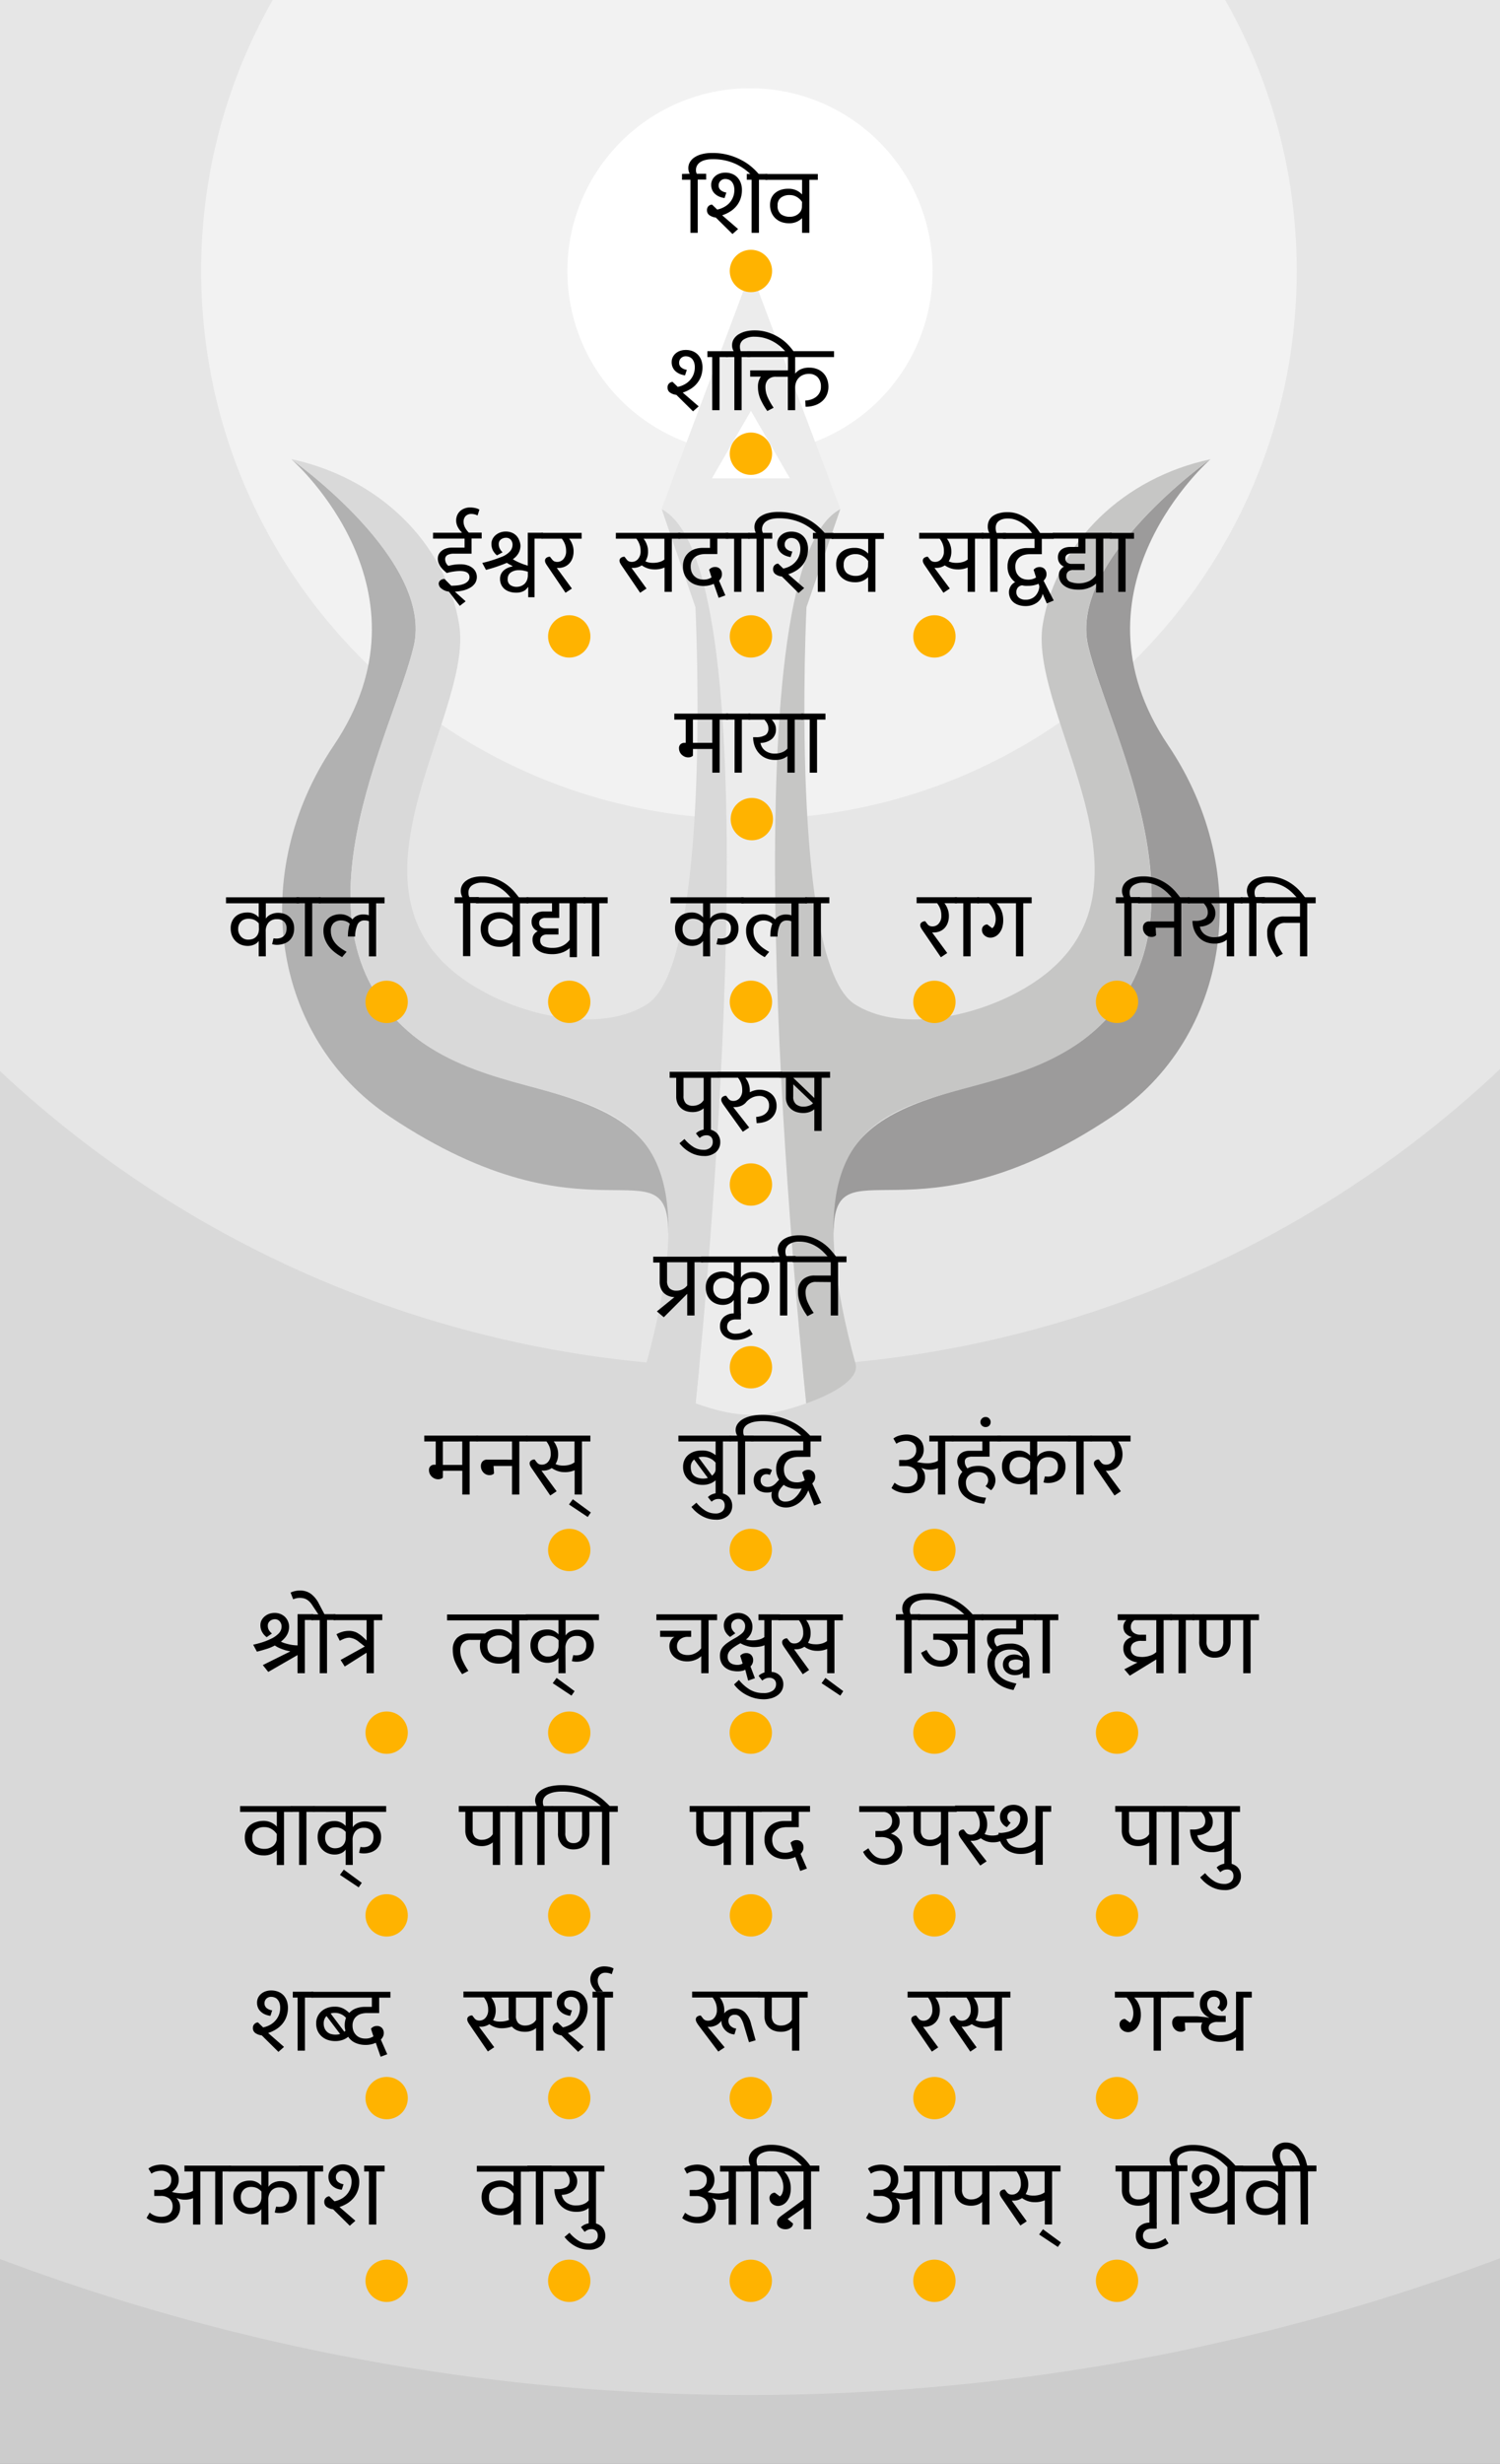 <svg xmlns="http://www.w3.org/2000/svg" viewBox="0 0 512.31 841"><rect x="0" y="0" width="512.31" height="841" fill="#333333" stroke="none"/><defs><style>.cls-1{fill:#fff714;stroke:#d1d1d1;stroke-miterlimit:10;stroke-width:0.92px;opacity:0.3;}.cls-2{fill:#ccc;}.cls-3{fill:#d9d9d9;}.cls-4{fill:#e6e6e6;}.cls-5{fill:#f2f2f2;}.cls-6{fill:#fff;}.cls-7{fill:#ececec;}.cls-8{fill:#b1b1b1;}.cls-9{fill:#9c9b9b;}.cls-10{fill:#c6c6c5;}.cls-11{fill:#ffb300;}</style></defs><g id="Layer_4" data-name="Layer 4"><rect class="cls-1" x="256.47" y="92.49" width="62.36" height="62.36"/><rect class="cls-1" x="256.47" y="154.86" width="62.36" height="62.36"/><rect class="cls-1" x="256.47" y="217.22" width="62.36" height="62.36"/><rect class="cls-1" x="256.47" y="279.58" width="62.36" height="62.36"/><rect class="cls-1" x="256.47" y="341.94" width="62.36" height="62.36"/><rect class="cls-1" x="256.47" y="404.3" width="62.36" height="62.36"/><rect class="cls-1" x="256.47" y="466.67" width="62.36" height="62.36"/><rect class="cls-1" x="256.47" y="529.03" width="62.36" height="62.36"/><rect class="cls-1" x="256.47" y="591.39" width="62.36" height="62.36"/><rect class="cls-1" x="256.47" y="653.75" width="62.36" height="62.36"/><rect class="cls-1" x="256.47" y="716.12" width="62.36" height="62.36"/><rect class="cls-1" x="194.11" y="466.67" width="62.36" height="62.36"/><rect class="cls-1" x="194.11" y="529.03" width="62.36" height="62.36"/><rect class="cls-1" x="194.11" y="591.39" width="62.36" height="62.36"/><rect class="cls-1" x="194.11" y="653.75" width="62.36" height="62.36"/><rect class="cls-1" x="194.11" y="716.12" width="62.36" height="62.36"/><rect class="cls-1" x="131.74" y="466.67" width="62.36" height="62.36"/><rect class="cls-1" x="131.74" y="529.03" width="62.36" height="62.36"/><rect class="cls-1" x="131.74" y="591.39" width="62.36" height="62.36"/><rect class="cls-1" x="131.74" y="653.75" width="62.36" height="62.36"/><rect class="cls-1" x="131.74" y="716.12" width="62.36" height="62.36"/><rect class="cls-1" x="318.83" y="466.67" width="62.36" height="62.36"/><rect class="cls-1" x="194.11" y="404.3" width="62.36" height="62.36"/><rect class="cls-1" x="131.74" y="404.3" width="62.36" height="62.36"/><rect class="cls-1" x="318.83" y="404.3" width="62.36" height="62.36"/><rect class="cls-1" x="194.11" y="341.94" width="62.36" height="62.36"/><rect class="cls-1" x="131.74" y="341.94" width="62.36" height="62.36"/><rect class="cls-1" x="318.83" y="341.94" width="62.36" height="62.36"/><rect class="cls-1" x="194.11" y="279.58" width="62.36" height="62.36"/><rect class="cls-1" x="131.74" y="279.58" width="62.36" height="62.36"/><rect class="cls-1" x="318.83" y="279.58" width="62.36" height="62.36"/><rect class="cls-1" x="194.11" y="217.22" width="62.36" height="62.36"/><rect class="cls-1" x="131.74" y="217.22" width="62.36" height="62.36"/><rect class="cls-1" x="318.83" y="217.22" width="62.36" height="62.36"/><rect class="cls-1" x="194.11" y="154.86" width="62.36" height="62.36"/><rect class="cls-1" x="131.74" y="154.86" width="62.36" height="62.36"/><rect class="cls-1" x="318.83" y="154.86" width="62.36" height="62.36"/><rect class="cls-1" x="194.11" y="92.49" width="62.36" height="62.36"/><rect class="cls-1" x="131.74" y="92.49" width="62.36" height="62.36"/><rect class="cls-1" x="318.83" y="92.49" width="62.36" height="62.36"/><rect class="cls-1" x="318.83" y="529.03" width="62.36" height="62.36"/><rect class="cls-1" x="318.83" y="591.39" width="62.36" height="62.36"/><rect class="cls-1" x="318.83" y="653.75" width="62.36" height="62.36"/><rect class="cls-1" x="318.83" y="716.12" width="62.36" height="62.36"/></g><g id="Layer_6" data-name="Layer 6"><rect class="cls-2" width="512.31" height="841"/><path class="cls-3" d="M0,771.05a728,728,0,0,0,512.31-.27V0H0Z"/><path class="cls-4" d="M0,365.57a374.15,374.15,0,0,0,512.31-.67V0H0Z"/><path class="cls-5" d="M68.71,92.49c0,103.33,83.76,187.09,187.09,187.09S442.88,195.82,442.88,92.49A186.29,186.29,0,0,0,418.45,0H93.14A186.29,186.29,0,0,0,68.71,92.49Z"/><circle class="cls-6" cx="256.15" cy="92.49" r="62.36"/></g><g id="Layer_7" data-name="Layer 7"><path class="cls-7" d="M256.46,92.49c30.7,81.78,30.63,81.18,30.51,81.3C248.19,194,270.9,436.08,275.36,479c-14.69,5.16-23,5.21-37.78,0C242,436.08,264.74,194,226,173.79,225.85,173.68,225.61,174.69,256.46,92.49Z"/><path class="cls-8" d="M141.24,353.56c-44.88-36.23-6.85-103.64.07-133,6.82-29-40.4-62.8-41.77-63.78,1.49,1.32,50.07,44.87,14.44,97.68C84.59,298,92.63,354.05,133.18,381.15c68.32,45.65,95.08,7.78,95.08,39.94C231.34,365,173,379.21,141.24,353.56Z"/><path class="cls-3" d="M226,173.79l11.51,33.43s6,121.21-16.48,135.53c-14.54,9.28-38.68,5-55.58-4.09-56.87-30.49-3.18-93.45-8.65-125.68C152,184.66,128.85,163,99.51,156.71c.75.76,48.67,34.61,41.8,63.81-6.92,29.4-44.95,96.81-.07,133,41,33.11,110,.18,79.48,112-1.3,4.8,6.92,9.94,16.86,13.42C242,436.07,264.74,194,226,173.79Z"/><path class="cls-9" d="M399,254.42c-36.19-53.63,14.47-97.71,14.47-97.71s-48.73,34.41-41.81,63.81,45,96.81.07,133c-31.78,25.65-90.09,11.42-87,67.53,0-32.16,26.77,5.7,95.07-39.94C420.3,354.05,428.35,298,399,254.42Z"/><path class="cls-10" d="M371.69,353.56c44.89-36.23,6.85-103.64-.07-133s41.81-63.81,41.81-63.81C384.09,163,361,184.66,356.16,213c-5.47,32.23,48.23,95.19-8.65,125.68-16.9,9.06-41,13.37-55.57,4.09-22.46-14.32-16.49-135.53-16.49-135.53L287,173.79C248.19,194,270.9,436.08,275.36,479c9.94-3.48,18.16-8.62,16.86-13.42C261.72,353.69,330.71,386.63,371.69,353.56Z"/><polygon class="cls-6" points="256.47 140.22 269.77 163.25 243.17 163.25 256.47 140.22"/></g><g id="Layer_3" data-name="Layer 3"><circle class="cls-11" cx="256.47" cy="92.49" r="7.23"/><circle class="cls-11" cx="256.47" cy="154.86" r="7.23"/><circle class="cls-11" cx="256.47" cy="217.22" r="7.23"/><circle class="cls-11" cx="256.78" cy="279.58" r="7.23"/><circle class="cls-11" cx="256.47" cy="341.94" r="7.23"/><circle class="cls-11" cx="256.47" cy="404.3" r="7.23"/><circle class="cls-11" cx="256.47" cy="466.67" r="7.23"/><circle class="cls-11" cx="256.42" cy="529.03" r="7.23"/><circle class="cls-11" cx="256.42" cy="591.39" r="7.23"/><circle class="cls-11" cx="194.42" cy="591.39" r="7.23"/><circle class="cls-11" cx="132.06" cy="591.39" r="7.23"/><circle class="cls-11" cx="319.14" cy="591.39" r="7.23"/><circle class="cls-11" cx="381.51" cy="591.39" r="7.23"/><circle class="cls-11" cx="256.47" cy="653.75" r="7.23"/><circle class="cls-11" cx="319.14" cy="653.75" r="7.23"/><circle class="cls-11" cx="319.14" cy="716.12" r="7.23"/><circle class="cls-11" cx="381.51" cy="653.75" r="7.23"/><circle class="cls-11" cx="381.51" cy="716.12" r="7.23"/><circle class="cls-11" cx="319.14" cy="778.48" r="7.23"/><circle class="cls-11" cx="381.51" cy="778.48" r="7.23"/><circle class="cls-11" cx="194.42" cy="653.75" r="7.23"/><circle class="cls-11" cx="132.06" cy="653.75" r="7.23"/><circle class="cls-11" cx="194.42" cy="716.12" r="7.23"/><circle class="cls-11" cx="132.06" cy="716.12" r="7.23"/><circle class="cls-11" cx="194.42" cy="778.48" r="7.23"/><circle class="cls-11" cx="132.06" cy="778.48" r="7.23"/><circle class="cls-11" cx="256.42" cy="716.12" r="7.23"/><circle class="cls-11" cx="256.42" cy="778.48" r="7.23"/><circle class="cls-11" cx="319.14" cy="529.03" r="7.23"/><circle class="cls-11" cx="194.42" cy="529.03" r="7.23"/><circle class="cls-11" cx="132.06" cy="341.96" r="7.23"/><circle class="cls-11" cx="319.14" cy="341.96" r="7.23"/><circle class="cls-11" cx="381.51" cy="341.94" r="7.23"/><circle class="cls-11" cx="194.42" cy="341.94" r="7.23"/><circle class="cls-11" cx="194.42" cy="217.22" r="7.23"/><circle class="cls-11" cx="319.14" cy="217.22" r="7.23"/></g><g id="Layer_5" data-name="Layer 5"><path d="M235.58,59.31a3.47,3.47,0,0,1-.34-.83,4.12,4.12,0,0,1-.14-1.15,4,4,0,0,1,.54-2,5,5,0,0,1,1.6-1.65,8.26,8.26,0,0,1,2.58-1.09,13.88,13.88,0,0,1,3.44-.38,20.64,20.64,0,0,1,5.58.7,21.25,21.25,0,0,1,4.48,1.78A18.19,18.19,0,0,1,256.74,57a21.2,21.2,0,0,1,2.42,2.43l.45.54-1.7,1.19-.51-.58a18.77,18.77,0,0,0-5.94-4.53,18.14,18.14,0,0,0-8.11-1.71,9.92,9.92,0,0,0-2.54.29,5.33,5.33,0,0,0-1.78.8,3.36,3.36,0,0,0-1,1.17,3.09,3.09,0,0,0-.33,1.42,2.5,2.5,0,0,0,.28,1.28h3.2v2h-2.88V79.47h-2.49V61.36h-2.88v-2Z"/><path d="M247.7,58.93a6.14,6.14,0,0,1,2.37.43,4.91,4.91,0,0,1,1.79,1.22A5.43,5.43,0,0,1,253,62.45a6.88,6.88,0,0,1,.4,2.43,8.84,8.84,0,0,1-.5,3,8.16,8.16,0,0,1-1.39,2.46,8.76,8.76,0,0,1-2.14,1.87,11.88,11.88,0,0,1-2.72,1.27l5.44,4.7-1.92,1.7-5.7-5.63a4.67,4.67,0,0,1-2.09-.74,2,2,0,0,1-.92-1.76,1.84,1.84,0,0,1,.56-1.43,1.77,1.77,0,0,1,1.17-.49l1.76,1.7a8.06,8.06,0,0,0,2.16-.76A7.1,7.1,0,0,0,249,69.41a6.73,6.73,0,0,0,1.31-2,6.5,6.5,0,0,0,.5-2.59,4.92,4.92,0,0,0-.26-1.67,3.67,3.67,0,0,0-.67-1.17,2.5,2.5,0,0,0-1-.67,3.13,3.13,0,0,0-1.12-.21,2.25,2.25,0,0,0-1.68.64,2.12,2.12,0,0,0-.63,1.54,2,2,0,0,0,.71,1.63,3.76,3.76,0,0,0,1.92.8l-.61,1.89a7.41,7.41,0,0,1-1.74-.46,5.42,5.42,0,0,1-1.46-.9,4.05,4.05,0,0,1-1-1.34,4.33,4.33,0,0,1-.37-1.81,3.76,3.76,0,0,1,.36-1.65,4,4,0,0,1,1-1.31,4.37,4.37,0,0,1,1.52-.88A5.62,5.62,0,0,1,247.7,58.93Zm9,2.43h-1.64v-2h7v2h-2.85V79.47H256.7Z"/><path d="M269.24,64.43a6.19,6.19,0,0,1,2.9.61,6,6,0,0,1,1.8,1.34v-5H261.4v-2h17.92v2h-2.88V79.47h-2.5v-5a7,7,0,0,1-1.64,1.15,6.22,6.22,0,0,1-2.9.58,7.55,7.55,0,0,1-2.46-.4,6.12,6.12,0,0,1-2-1.19,5.65,5.65,0,0,1-1.39-1.92A6.41,6.41,0,0,1,263,70a5.82,5.82,0,0,1,.46-2.41,4.69,4.69,0,0,1,1.32-1.75,5.73,5.73,0,0,1,2-1.07A7.87,7.87,0,0,1,269.24,64.43Zm4.7,4.51a5.28,5.28,0,0,0-1.66-1.63,4.56,4.56,0,0,0-2.56-.73,4.67,4.67,0,0,0-3,.88,3.14,3.14,0,0,0-1.14,2.67,3.54,3.54,0,0,0,1.16,3,5.07,5.07,0,0,0,3.1.86,4.5,4.5,0,0,0,1.57-.27,4.31,4.31,0,0,0,1.29-.74,3.32,3.32,0,0,0,.88-1.1,3,3,0,0,0,.32-1.38Z"/><path d="M234.23,119.45a6.14,6.14,0,0,1,2.37.43,5,5,0,0,1,1.79,1.22,5.43,5.43,0,0,1,1.14,1.87,7.12,7.12,0,0,1,.4,2.43,8.84,8.84,0,0,1-.5,3,8,8,0,0,1-1.39,2.46,8.76,8.76,0,0,1-2.14,1.87,12.08,12.08,0,0,1-2.72,1.27l5.44,4.7-1.92,1.7-5.7-5.63a4.64,4.64,0,0,1-2.1-.74,2,2,0,0,1-.91-1.76,1.8,1.8,0,0,1,.56-1.42,1.77,1.77,0,0,1,1.17-.5l1.76,1.7a8.06,8.06,0,0,0,2.16-.76,7.1,7.1,0,0,0,1.86-1.37,6.73,6.73,0,0,0,1.31-2,6.5,6.5,0,0,0,.49-2.59,4.93,4.93,0,0,0-.25-1.67,3.67,3.67,0,0,0-.67-1.17,2.61,2.61,0,0,0-1-.67,3.13,3.13,0,0,0-1.12-.21,2.25,2.25,0,0,0-1.68.64,2.12,2.12,0,0,0-.63,1.54,2,2,0,0,0,.71,1.63,3.76,3.76,0,0,0,1.92.8l-.61,1.89a7.15,7.15,0,0,1-1.75-.46,5.36,5.36,0,0,1-1.45-.9,3.92,3.92,0,0,1-1-1.34,4.18,4.18,0,0,1-.37-1.81,3.9,3.9,0,0,1,.35-1.65,4.06,4.06,0,0,1,1-1.31,4.54,4.54,0,0,1,1.52-.88A5.86,5.86,0,0,1,234.23,119.45Zm9,2.43h-1.63v-2h7v2h-2.85V140h-2.5Z"/><path d="M250.81,121.88h-2.88v-2h2.65a4.5,4.5,0,0,1-.36-.81,3.65,3.65,0,0,1-.18-1.24,4,4,0,0,1,.59-2.12,5.13,5.13,0,0,1,1.62-1.59,8.81,8.81,0,0,1,2.41-1,12.46,12.46,0,0,1,3-.35,14.93,14.93,0,0,1,4.59.67,16.65,16.65,0,0,1,3.79,1.73,15,15,0,0,1,3,2.37,19.93,19.93,0,0,1,2.13,2.59l.19.29-1.82,1.12-.61-.77a20.69,20.69,0,0,0-2.15-2.26,14.21,14.21,0,0,0-2.57-1.85,13.63,13.63,0,0,0-3-1.25,12.27,12.27,0,0,0-3.41-.47,6.54,6.54,0,0,0-3.77.92,2.87,2.87,0,0,0-1.32,2.51,4.22,4.22,0,0,0,.07.77,4.81,4.81,0,0,0,.22.73h3.23v2H253.3V140h-2.49Z"/><path d="M265.11,128.6a3.54,3.54,0,0,0-2.81,1,3.7,3.7,0,0,0-.87,2.53,8.38,8.38,0,0,0,.72,3.38,23.73,23.73,0,0,0,2.07,3.66l-2.15,1.12a23.26,23.26,0,0,1-2.32-4,10.34,10.34,0,0,1-.88-4.28,5.79,5.79,0,0,1,1-3.45h-3.65v-2.15h12.9v-4.54H255.22v-2h29.64v2H271.58v5.66a5,5,0,0,1,1.8-1.44,6.68,6.68,0,0,1,3-.6,7.31,7.31,0,0,1,2.8.51,5.9,5.9,0,0,1,2.06,1.39,5.81,5.81,0,0,1,1.26,2.06,7.31,7.31,0,0,1,.44,2.53,6.86,6.86,0,0,1-.56,2.8,6.1,6.1,0,0,1-1.59,2.16,7.2,7.2,0,0,1-2.46,1.39,9.55,9.55,0,0,1-3.2.5l-.1-2.11a7.09,7.09,0,0,0,1.81-.31,5.43,5.43,0,0,0,1.73-.83,4.49,4.49,0,0,0,1.29-1.44,4.05,4.05,0,0,0,.52-2.13,4.52,4.52,0,0,0-1.12-3.26,4.1,4.1,0,0,0-3.08-1.15,5.08,5.08,0,0,0-1.61.27,4.27,4.27,0,0,0-1.49.85,4.21,4.21,0,0,0-1.09,1.49,5.35,5.35,0,0,0-.41,2.19V140h-2.5V128.6Z"/><path d="M220.81,200.88l-2.18,1.44-6.17-9.06a8.35,8.35,0,0,1-.69-1.13,1.87,1.87,0,0,1-.18-.76,1.15,1.15,0,0,1,.52-1,2.05,2.05,0,0,1,1.18-.35l.67.86a2.25,2.25,0,0,0,.8.71,2.68,2.68,0,0,0,1.06.19,2.74,2.74,0,0,0,2.11-1,3.91,3.91,0,0,0,.86-2.69,6.38,6.38,0,0,0-.45-2.5,6.6,6.6,0,0,0-1-1.72h-7v-2h22v2h-2.88V202h-2.5v-8.29a8.1,8.1,0,0,1-3.58.64,7,7,0,0,1-2.24-.38,8.06,8.06,0,0,1-1.95-1,5.23,5.23,0,0,1-3,.86h-.26l-.25,0Zm2.21-8.77a7.6,7.6,0,0,0,2.32-.32,5,5,0,0,0,1.58-.8v-7.1h-7.1a6.63,6.63,0,0,1,1,1.74,6.47,6.47,0,0,1,.51,2.61,6.19,6.19,0,0,1-.89,3.36,5.6,5.6,0,0,0,1.18.38A6.41,6.41,0,0,0,223,192.11Z"/><path d="M246.57,196a2.61,2.61,0,0,1-.32,1.3,4.29,4.29,0,0,1-.67.91l2.17,5-2.3.84-1.67-4.77a8.65,8.65,0,0,1-6.08.33,6.47,6.47,0,0,1-2.24-1.23,6.29,6.29,0,0,1-1.6-2.08,6.78,6.78,0,0,1-.6-3,6.53,6.53,0,0,1,.57-2.85,5.7,5.7,0,0,1,1.52-1.95,6.22,6.22,0,0,1,2.16-1.14A8.46,8.46,0,0,1,240,187h2.49v-3.13H231.66v-2h17.15v2H245v5.24h-4.1a7.5,7.5,0,0,0-1.93.24,4.36,4.36,0,0,0-1.59.77,3.88,3.88,0,0,0-1.07,1.33,4.19,4.19,0,0,0-.4,1.92,4.92,4.92,0,0,0,.37,2,3.83,3.83,0,0,0,1,1.39,3.74,3.74,0,0,0,1.34.8,4.71,4.71,0,0,0,1.52.26,4.86,4.86,0,0,0,2.88-.74l-.83-2.62a2.53,2.53,0,0,1,2-.93,2.25,2.25,0,0,1,1.77.69A2.52,2.52,0,0,1,246.57,196Z"/><path d="M250.73,183.89h-2.88v-2h8.25v2h-2.88V202h-2.49Z"/><path d="M258.15,181.84a3.26,3.26,0,0,1-.33-.83,4.18,4.18,0,0,1-.15-1.16,3.94,3.94,0,0,1,.55-2,4.92,4.92,0,0,1,1.6-1.65,8.06,8.06,0,0,1,2.57-1.08,13.85,13.85,0,0,1,3.44-.39,20.7,20.7,0,0,1,5.59.71,22,22,0,0,1,4.48,1.77,19.18,19.18,0,0,1,3.42,2.35,23,23,0,0,1,2.42,2.44l.44.54-1.69,1.18-.51-.57a19,19,0,0,0-5.94-4.53,18.14,18.14,0,0,0-8.11-1.71,9.62,9.62,0,0,0-2.55.29,5.17,5.17,0,0,0-1.77.8,3.32,3.32,0,0,0-1,1.16,3,3,0,0,0-.34,1.43,2.5,2.5,0,0,0,.29,1.28h3.2v2h-2.88V202h-2.5V183.89h-2.88v-2Z"/><path d="M270.28,181.45a6.21,6.21,0,0,1,2.37.44,5,5,0,0,1,1.79,1.21,5.35,5.35,0,0,1,1.13,1.87,7,7,0,0,1,.41,2.44,8.78,8.78,0,0,1-.5,3,8.43,8.43,0,0,1-1.39,2.47,9,9,0,0,1-2.15,1.87,12.29,12.29,0,0,1-2.72,1.26l5.44,4.71-1.92,1.69-5.69-5.63a4.63,4.63,0,0,1-2.1-.73,2,2,0,0,1-.91-1.76,1.82,1.82,0,0,1,.56-1.43,1.73,1.73,0,0,1,1.17-.49l1.76,1.69a8.66,8.66,0,0,0,2.16-.75,6.72,6.72,0,0,0,1.85-1.38,6.63,6.63,0,0,0,1.32-2,6.47,6.47,0,0,0,.49-2.59,4.87,4.87,0,0,0-.25-1.66,3.68,3.68,0,0,0-.68-1.17,2.36,2.36,0,0,0-1-.67,3.05,3.05,0,0,0-1.12-.21,2.24,2.24,0,0,0-1.68.64,2.15,2.15,0,0,0-.62,1.54,2,2,0,0,0,.7,1.63,3.85,3.85,0,0,0,1.92.8l-.6,1.89a7.16,7.16,0,0,1-1.75-.47,5.1,5.1,0,0,1-1.45-.89,4.06,4.06,0,0,1-1-1.35,4.12,4.12,0,0,1-.37-1.81,3.89,3.89,0,0,1,.35-1.64,4.1,4.1,0,0,1,1-1.32,4.61,4.61,0,0,1,1.52-.88A5.78,5.78,0,0,1,270.28,181.45Zm9,2.44h-1.63v-2h7v2h-2.84V202h-2.5Z"/><path d="M291.82,187a6.15,6.15,0,0,1,2.89.61,6,6,0,0,1,1.81,1.34v-5H284v-2H301.9v2H299V202h-2.5v-5a6.9,6.9,0,0,1-1.65,1.16,6.18,6.18,0,0,1-2.89.57,7.4,7.4,0,0,1-2.47-.4,5.89,5.89,0,0,1-2-1.18,5.52,5.52,0,0,1-1.39-1.92,6.41,6.41,0,0,1-.51-2.64,5.87,5.87,0,0,1,.46-2.42,4.82,4.82,0,0,1,1.31-1.74,5.87,5.87,0,0,1,2-1.07A7.82,7.82,0,0,1,291.82,187Zm4.7,4.51a5.28,5.28,0,0,0-1.66-1.63,4.57,4.57,0,0,0-2.56-.74,4.72,4.72,0,0,0-3,.88,3.17,3.17,0,0,0-1.14,2.67,3.52,3.52,0,0,0,1.15,3,5,5,0,0,0,3.11.87,4.27,4.27,0,0,0,1.56-.28,4.34,4.34,0,0,0,1.3-.73,3.38,3.38,0,0,0,.88-1.11,3,3,0,0,0,.32-1.37Z"/><path d="M153.31,201.93a4.81,4.81,0,0,1-2.48-1,2.22,2.22,0,0,1-1-1.71,1.46,1.46,0,0,1,.55-1.11,2,2,0,0,1,1.44-.49l2.3,2.3a19.62,19.62,0,0,0,2.34-.14,8,8,0,0,0,2-.5,3.69,3.69,0,0,0,1.36-.91,2,2,0,0,0,.52-1.39c0-1.39-1.09-2.08-3.27-2.08a14.27,14.27,0,0,0-2,.16,18.45,18.45,0,0,0-2.47.51c-.38-.3-.76-.63-1.13-1a7.57,7.57,0,0,1-1-1.13,6,6,0,0,1-.68-1.3,4.28,4.28,0,0,1-.26-1.49,3.3,3.3,0,0,1,.35-1.49,3.58,3.58,0,0,1,1-1.18,4.73,4.73,0,0,1,1.5-.78,6,6,0,0,1,1.94-.29h4.35v-3.07H147.9v-2h9.82v-.13a9.17,9.17,0,0,1-.62-.69,6.3,6.3,0,0,1-.62-.91A4.91,4.91,0,0,1,156,179a4.38,4.38,0,0,1-.2-1.34,4.48,4.48,0,0,1,.37-1.84,4.11,4.11,0,0,1,1-1.4,4.69,4.69,0,0,1,1.52-.89,5.1,5.1,0,0,1,1.85-.32,8.22,8.22,0,0,1,1.78.19,4.48,4.48,0,0,1,1.42.54l-.64,2a4.63,4.63,0,0,0-2.14-.52,2.62,2.62,0,0,0-1.91.71,2.74,2.74,0,0,0-.72,2,3.75,3.75,0,0,0,.18,1.16,5.44,5.44,0,0,0,.45,1,6.3,6.3,0,0,0,.59.87c.21.25.41.47.58.64h4.38v2h-3.46v5.18h-6a4.69,4.69,0,0,0-2.16.43,1.59,1.59,0,0,0-.85,1.55,3,3,0,0,0,1.09,2.18,20.6,20.6,0,0,1,2-.4,14.7,14.7,0,0,1,2.14-.14,7.39,7.39,0,0,1,2.4.35,5.35,5.35,0,0,1,1.76.94,3.94,3.94,0,0,1,1.07,1.38,4,4,0,0,1-.21,3.73,4.88,4.88,0,0,1-1.56,1.5,8.7,8.7,0,0,1-2.37,1,16.72,16.72,0,0,1-3,.45l3.68,3.29-2,1.54Z"/><path d="M177.76,186.19a5.16,5.16,0,0,1-.74,2.74,6,6,0,0,1-1.86,1.93,8.36,8.36,0,0,0,1,.59c.4.21.83.41,1.29.61s.93.39,1.41.56,1,.32,1.39.45V181.84h5.19v2h-2.88v20h-2.15V200.4h-.12a3.71,3.71,0,0,1-1.54,1.39,5.64,5.64,0,0,1-2.53.5,7.44,7.44,0,0,1-2-.28,5.21,5.21,0,0,1-1.74-.84,4.28,4.28,0,0,1-1.23-1.49,4.71,4.71,0,0,1-.47-2.16,3.57,3.57,0,0,1,.36-1.62,3.81,3.81,0,0,1,.94-1.23,5.49,5.49,0,0,1,1.36-.85,7.4,7.4,0,0,1,1.6-.49v-.13l-1-.53c-.32-.18-.63-.37-.93-.56-.4.17-.89.37-1.47.59s-1.19.45-1.84.67-1.3.44-2,.64-1.26.37-1.81.5l-1.28-2.37a44.07,44.07,0,0,0,6.43-2,7.57,7.57,0,0,0,3-1.91,3.37,3.37,0,0,0,.91-2.22,2.58,2.58,0,0,0-.6-1.79,2.1,2.1,0,0,0-1.64-.67,2.88,2.88,0,0,0-1.69.54,1.87,1.87,0,0,0-.77,1.63,3.35,3.35,0,0,0,.38,1.6,4.47,4.47,0,0,0,.93,1.19l-1.92,1.05a5.38,5.38,0,0,1-1.39-1.68,4.94,4.94,0,0,1-.5-2.32,3.44,3.44,0,0,1,.36-1.53,4.16,4.16,0,0,1,1-1.32,5,5,0,0,1,1.53-.92,5.39,5.39,0,0,1,2-.36,5.31,5.31,0,0,1,2.1.39,4.42,4.42,0,0,1,2.48,2.56A5.15,5.15,0,0,1,177.76,186.19Zm-.48,8.42a4.76,4.76,0,0,0-2.79.76,2.59,2.59,0,0,0-1.09,2.24,2.31,2.31,0,0,0,.9,2.08,3.75,3.75,0,0,0,2.18.61,4.15,4.15,0,0,0,1.36-.24,3.72,3.72,0,0,0,1.23-.72,3.55,3.55,0,0,0,.88-1.25,4.59,4.59,0,0,0,.33-1.82v-1.12a13.21,13.21,0,0,0-1.44-.38A7.11,7.11,0,0,0,177.28,194.61Z"/><path d="M195.32,200.88l-2.17,1.44L187,193.26a8.35,8.35,0,0,1-.69-1.13,2,2,0,0,1-.17-.76,1.16,1.16,0,0,1,.51-1,2.07,2.07,0,0,1,1.18-.35l.68.86a2.17,2.17,0,0,0,.8.71,2.59,2.59,0,0,0,1.05.19,2.72,2.72,0,0,0,2.11-1,3.87,3.87,0,0,0,.87-2.69,6.38,6.38,0,0,0-.45-2.5,7.22,7.22,0,0,0-1-1.72h-7v-2h13.76v2h-4.26a6.9,6.9,0,0,1,1,1.74,6.47,6.47,0,0,1,.51,2.61,6.6,6.6,0,0,1-.39,2.32,5.09,5.09,0,0,1-1.07,1.77,4.78,4.78,0,0,1-1.65,1.14,5.36,5.36,0,0,1-2.11.4h-.25l-.26,0Z"/><path d="M324.4,200.88l-2.18,1.44-6.17-9.06a7.41,7.41,0,0,1-.69-1.13,1.87,1.87,0,0,1-.18-.76,1.16,1.16,0,0,1,.51-1,2.11,2.11,0,0,1,1.19-.35l.67.86a2.25,2.25,0,0,0,.8.71,2.68,2.68,0,0,0,1.06.19,2.74,2.74,0,0,0,2.11-1,3.91,3.91,0,0,0,.86-2.69,6.38,6.38,0,0,0-.45-2.5,6.6,6.6,0,0,0-1-1.72h-7v-2h22v2H333V202h-2.5v-8.29a8.1,8.1,0,0,1-3.58.64,7,7,0,0,1-2.24-.38,8.32,8.32,0,0,1-2-1,5.17,5.17,0,0,1-3,.86h-.26l-.26,0Zm2.21-8.77a7.6,7.6,0,0,0,2.32-.32,5,5,0,0,0,1.58-.8v-7.1h-7.1a6.63,6.63,0,0,1,1,1.74,6.47,6.47,0,0,1,.51,2.61,6.19,6.19,0,0,1-.89,3.36,5.42,5.42,0,0,0,1.18.38A6.41,6.41,0,0,0,326.61,192.11Z"/><path d="M338.13,183.89h-2.88v-2h2.65a3.88,3.88,0,0,1-.35-.77,4.48,4.48,0,0,1-.19-1.47,4.55,4.55,0,0,1,.4-1.89,4.06,4.06,0,0,1,1.23-1.55,6.07,6.07,0,0,1,2.1-1,10.06,10.06,0,0,1,3-.39,10,10,0,0,1,4,.76,13.89,13.89,0,0,1,3.17,1.85,15.48,15.48,0,0,1,2.41,2.37,21.91,21.91,0,0,1,1.67,2.29l.32.51-2,1-.51-.76a21,21,0,0,0-1.71-2.23,12.16,12.16,0,0,0-2.07-1.87,10.25,10.25,0,0,0-2.4-1.28,7.76,7.76,0,0,0-2.75-.48,6.41,6.41,0,0,0-1.92.26,3.74,3.74,0,0,0-1.29.68,2.62,2.62,0,0,0-.72,1,3.43,3.43,0,0,0-.23,1.25,4.38,4.38,0,0,0,.32,1.73h3.2v2h-2.88V202h-2.49Z"/><path d="M357.42,196a2.53,2.53,0,0,1-.32,1.3,4.29,4.29,0,0,1-.67.91l3.46,6.75-2.37,1-1.41-3.29a4.77,4.77,0,0,1-2,3.05,6.52,6.52,0,0,1-3.88,1.14,7.18,7.18,0,0,1-2.28-.34,5.29,5.29,0,0,1-1.78-.94,4.33,4.33,0,0,1-1.15-1.49,4.59,4.59,0,0,1-.42-2,3.74,3.74,0,0,1,.55-1.95,3.63,3.63,0,0,1,1.56-1.44,6.77,6.77,0,0,1-1.85-2.14,6.58,6.58,0,0,1-.74-3.24,6.29,6.29,0,0,1,.58-2.81,5.58,5.58,0,0,1,1.52-1.95,6.22,6.22,0,0,1,2.14-1.14,8.28,8.28,0,0,1,2.48-.37h2.5v-3.13H342.54v-2h17.35v2h-4.07v5.24h-4.06a7.58,7.58,0,0,0-1.94.24,4.32,4.32,0,0,0-1.58.77,3.77,3.77,0,0,0-1.07,1.33,4.12,4.12,0,0,0-.4,1.89,5.1,5.1,0,0,0,.36,2,4.19,4.19,0,0,0,1,1.39,3.87,3.87,0,0,0,1.35.8,4.71,4.71,0,0,0,1.52.26,4.85,4.85,0,0,0,2.85-.74l-.83-2.62a2.51,2.51,0,0,1,2-.93,2.28,2.28,0,0,1,1.78.69A2.55,2.55,0,0,1,357.42,196Zm-10.3,6.11A2.38,2.38,0,0,0,348,204a3.44,3.44,0,0,0,2.27.69,4.38,4.38,0,0,0,3.31-1.28,5.17,5.17,0,0,0,1.4-3.3l-.26-.86a8.71,8.71,0,0,1-3.61.7,8.41,8.41,0,0,1-1,0,5.64,5.64,0,0,1-1-.17,2.26,2.26,0,0,0-1.55.86A2.53,2.53,0,0,0,347.12,202.09Z"/><path d="M374.35,199.18a7.59,7.59,0,0,1-2.45,1.47,9.36,9.36,0,0,1-3.53.61,10.84,10.84,0,0,1-2.76-.32,6,6,0,0,1-2.12-1,4.38,4.38,0,0,1-1.36-1.55,4.52,4.52,0,0,1-.48-2.13,2.94,2.94,0,0,1,.49-1.73,3.54,3.54,0,0,1,1.3-1.12,3.84,3.84,0,0,1-.69-.36,3.34,3.34,0,0,1-.69-.63,3.19,3.19,0,0,1-.53-.93,3.78,3.78,0,0,1-.2-1.28,3.48,3.48,0,0,1,.33-1.56,3.2,3.2,0,0,1,.91-1.11,4,4,0,0,1,1.33-.64,5.87,5.87,0,0,1,1.59-.21h2.81v-2.84h-8.7v-2h20.09v2h-2.87v18.4h-2.47Zm-3.62-15.29v5H366a2.56,2.56,0,0,0-1.57.43,1.52,1.52,0,0,0-.57,1.29,1.66,1.66,0,0,0,.6,1.38,2.42,2.42,0,0,0,1.54.48h4.45v2.08h-3.81a2.68,2.68,0,0,0-1.81.53,1.86,1.86,0,0,0-.59,1.45,2.07,2.07,0,0,0,1.12,2,8.47,8.47,0,0,0,6.59-.18,6.71,6.71,0,0,0,2.34-2V183.89Z"/><path d="M381.93,183.89h-2.88v-2h8.26v2h-2.88V202h-2.5Z"/><path d="M236.65,257.94a1.93,1.93,0,0,1-.59.38,2.46,2.46,0,0,1-1,.19,3,3,0,0,1-1.2-.24,3.71,3.71,0,0,1-1-.65,3,3,0,0,1-.7-1,3,3,0,0,1-.26-1.24,1.8,1.8,0,0,1,.5-1.33,1.92,1.92,0,0,1,1.42-.5h.38v-7.93h-3.9v-2.05h18.37v2.05h-2.88v18.11h-2.5v-8.1h-6.62Zm0-12.32v7.93h6.62v-7.93Z"/><path d="M250.89,245.62H248v-2.05h8.25v2.05h-2.88v18.11h-2.49Z"/><path d="M271.43,245.62v18.11h-2.49v-5.67a5.75,5.75,0,0,1-1.57.9,7.39,7.39,0,0,1-2.75.42,7.83,7.83,0,0,1-2.72-.48,6.64,6.64,0,0,1-2.34-1.46A7.37,7.37,0,0,1,257.9,255a8.62,8.62,0,0,1-.68-3.38l.93,0a6,6,0,0,0,3.35-.78,2.57,2.57,0,0,0,.94-2.16,3.64,3.64,0,0,0-.38-1.65,5.83,5.83,0,0,0-1-1.39h-5.44v-2.05h18.69v2.05Zm-2.49,0h-5.38a5.7,5.7,0,0,1,1,1.39,4,4,0,0,1,.45,1.93,4.12,4.12,0,0,1-1.38,3.28,6.34,6.34,0,0,1-3.9,1.36,4.25,4.25,0,0,0,1.6,2.63,5.38,5.38,0,0,0,3.39,1,6.3,6.3,0,0,0,2.48-.48,4.36,4.36,0,0,0,1.75-1.25Z"/><path d="M276.55,245.62h-2.88v-2.05h8.26v2.05h-2.88v18.11h-2.5Z"/><path d="M242.55,326.41h-2.43v-5.25a3.53,3.53,0,0,1-1.55,1.25,5.42,5.42,0,0,1-2.23.45,6.38,6.38,0,0,1-2.16-.38,5.35,5.35,0,0,1-1.85-1.16,5.5,5.5,0,0,1-1.3-1.88,6.67,6.67,0,0,1-.48-2.63,5.57,5.57,0,0,1,.47-2.35,5,5,0,0,1,1.23-1.68,5.17,5.17,0,0,1,1.79-1,6.94,6.94,0,0,1,2.14-.33,5,5,0,0,1,3.94,1.66v-4.8H229v-2.05h25v2.05H242.55v5.22a4,4,0,0,1,1.68-1.41,5.8,5.8,0,0,1,2.51-.55,6.52,6.52,0,0,1,2.08.34,4.84,4.84,0,0,1,1.75,1,5,5,0,0,1,1.2,1.66,5.44,5.44,0,0,1,.45,2.27,6.21,6.21,0,0,1-.48,2.55,5,5,0,0,1-1.3,1.76,5.28,5.28,0,0,1-1.9,1,7.54,7.54,0,0,1-2.28.34,5.44,5.44,0,0,1-.83-.07,3,3,0,0,1-.73-.16l.48-2a5.53,5.53,0,0,0,1,.09,4.46,4.46,0,0,0,1.33-.19,3.07,3.07,0,0,0,1.1-.62,3,3,0,0,0,.75-1.09,4.09,4.09,0,0,0,.28-1.62,3,3,0,0,0-.88-2.29,3.35,3.35,0,0,0-2.36-.81,3.62,3.62,0,0,0-2.89,1.13,4.5,4.5,0,0,0-1,3Zm-2.4-11.26a4.76,4.76,0,0,0-1.65-1.22,5,5,0,0,0-1.9-.35,4.07,4.07,0,0,0-1.3.21,3.12,3.12,0,0,0-1.1.64,3.29,3.29,0,0,0-.78,1.07,3.38,3.38,0,0,0-.31,1.5,3.7,3.7,0,0,0,.95,2.72,3.27,3.27,0,0,0,2.44,1,4.88,4.88,0,0,0,1.4-.2,3.17,3.17,0,0,0,1.16-.68,3.09,3.09,0,0,0,.8-1.16,4.44,4.44,0,0,0,.29-1.73Z"/><path d="M263.77,315.31a3.5,3.5,0,0,0-1.36-.87,4.57,4.57,0,0,0-1.49-.28,3.83,3.83,0,0,0-2.58.86,3.44,3.44,0,0,0-1,2.75,6,6,0,0,0,.43,2.35,7.21,7.21,0,0,0,1.17,1.91,9.91,9.91,0,0,0,1.71,1.57,20.36,20.36,0,0,0,2.06,1.28l-1.53,1.82a17,17,0,0,1-2.48-1.62,11.2,11.2,0,0,1-2-2,9.7,9.7,0,0,1-1.37-2.46,8.27,8.27,0,0,1-.51-2.95,6,6,0,0,1,.48-2.52,4.88,4.88,0,0,1,1.28-1.75,5.1,5.1,0,0,1,1.84-1,6.78,6.78,0,0,1,2.16-.34,5.64,5.64,0,0,1,2.28.47,5.84,5.84,0,0,1,1.88,1.29,3.86,3.86,0,0,1,1.55-1.25,5.09,5.09,0,0,1,2.09-.44,6.79,6.79,0,0,1,1.08.08,2.35,2.35,0,0,1,.84.24v-4.1H253.18v-2.05h22.46v2.05h-2.88v18.11h-2.5v-12a2.66,2.66,0,0,0-.62-.2,3.94,3.94,0,0,0-.91-.08,2.44,2.44,0,0,0-2.35,1.39,9.94,9.94,0,0,0-.82,4.11H263.1a14,14,0,0,1,.2-2.61A11.09,11.09,0,0,1,263.77,315.31Z"/><path d="M277.88,308.3H275v-2.05h8.26v2.05h-2.88v18.11h-2.5Z"/><path d="M158.14,308.3h-2.88v-2.05h2.68a5.13,5.13,0,0,1-.38-.94,4.17,4.17,0,0,1,.35-3.3,4.84,4.84,0,0,1,1.51-1.55,7.32,7.32,0,0,1,2.3-1,12.37,12.37,0,0,1,2.94-.33,12.84,12.84,0,0,1,4.61.78,15.52,15.52,0,0,1,3.62,1.92,16.34,16.34,0,0,1,2.69,2.43c.74.87,1.36,1.64,1.85,2.32l.23.32-1.86,1.19-.45-.58a30,30,0,0,0-2.14-2.45,14.11,14.11,0,0,0-2.43-2,12.15,12.15,0,0,0-2.8-1.32,10.49,10.49,0,0,0-3.22-.48,6,6,0,0,0-3.49.9,2.92,2.92,0,0,0-1.28,2.53,4,4,0,0,0,.08.85,2.69,2.69,0,0,0,.24.65h3.2v2.05h-2.88v18.11h-2.49Z"/><path d="M170.39,311.37a6.19,6.19,0,0,1,2.9.61,6,6,0,0,1,1.81,1.34v-5H162.55v-2.05h17.92v2.05h-2.88v18.11H175.1v-5a7.33,7.33,0,0,1-1.65,1.15,6.22,6.22,0,0,1-2.9.58,7.64,7.64,0,0,1-2.46-.4,6,6,0,0,1-2-1.19,5.54,5.54,0,0,1-1.4-1.92,6.41,6.41,0,0,1-.51-2.64,5.82,5.82,0,0,1,.47-2.41,4.57,4.57,0,0,1,1.31-1.75,5.73,5.73,0,0,1,2-1.07A7.91,7.91,0,0,1,170.39,311.37Zm4.71,4.51a5.43,5.43,0,0,0-1.67-1.63,4.56,4.56,0,0,0-2.56-.73,4.69,4.69,0,0,0-3,.88,3.14,3.14,0,0,0-1.14,2.67,3.54,3.54,0,0,0,1.16,3,5.09,5.09,0,0,0,3.1.86,4.47,4.47,0,0,0,2.87-1,3.42,3.42,0,0,0,.87-1.1,3,3,0,0,0,.33-1.38Z"/><path d="M194.58,323.6a8,8,0,0,1-2.45,1.47,9.56,9.56,0,0,1-3.53.61,10.74,10.74,0,0,1-2.75-.33,6.22,6.22,0,0,1-2.13-1,4.34,4.34,0,0,1-1.84-3.68,2.85,2.85,0,0,1,.5-1.73,3.5,3.5,0,0,1,1.29-1.12,4.76,4.76,0,0,1-.69-.37,3.58,3.58,0,0,1-.69-.62,3.46,3.46,0,0,1-.52-.93,3.58,3.58,0,0,1-.21-1.28,3.52,3.52,0,0,1,.33-1.57,3,3,0,0,1,.92-1.1,3.88,3.88,0,0,1,1.32-.65,6.35,6.35,0,0,1,1.59-.2h2.82V308.3h-8.71v-2.05h20.1v2.05h-2.88v18.4h-2.47ZM191,308.3v5h-4.71a2.51,2.51,0,0,0-1.56.43,1.51,1.51,0,0,0-.58,1.3,1.64,1.64,0,0,0,.61,1.37,2.37,2.37,0,0,0,1.53.48h4.45v2.08H186.9a2.63,2.63,0,0,0-1.8.53,1.84,1.84,0,0,0-.6,1.46,2.07,2.07,0,0,0,1.12,2,7.09,7.09,0,0,0,3.2.58,7.24,7.24,0,0,0,3.39-.75,6.65,6.65,0,0,0,2.34-2V308.3Z"/><path d="M202.17,308.3h-2.88v-2.05h8.25v2.05h-2.88v18.11h-2.49Z"/><path d="M323.52,325.29l-2.18,1.44-6.17-9.05a7.75,7.75,0,0,1-.69-1.14,1.86,1.86,0,0,1-.18-.75,1.17,1.17,0,0,1,.52-1,2.05,2.05,0,0,1,1.18-.35l.67.87a2.22,2.22,0,0,0,.8.7,2.51,2.51,0,0,0,1.06.19,2.74,2.74,0,0,0,2.11-1,3.85,3.85,0,0,0,.86-2.69,6.3,6.3,0,0,0-.44-2.49,7,7,0,0,0-1-1.73h-7v-2.05h13.76v2.05h-4.25a6.81,6.81,0,0,1,1,1.74,6.47,6.47,0,0,1,.51,2.61,6.57,6.57,0,0,1-.38,2.32,5.19,5.19,0,0,1-1.07,1.78,4.63,4.63,0,0,1-1.65,1.13,5.36,5.36,0,0,1-2.11.4h-.26l-.25,0Z"/><path d="M329,308.3h-2.88v-2.05h8.26v2.05h-2.88v18.11H329Z"/><path d="M338.88,316.81a2.32,2.32,0,0,0,.86-1.23,5.49,5.49,0,0,0,.32-1.94,6.76,6.76,0,0,0-.62-2.89,8.76,8.76,0,0,0-1.68-2.45h-4v-2.05h18.59v2.05h-2.88v18.11H347V308.3h-6.63a5.62,5.62,0,0,1,.79.9,7.3,7.3,0,0,1,.73,1.28,8.2,8.2,0,0,1,.55,1.63,9.2,9.2,0,0,1,.2,1.95,8.44,8.44,0,0,1-.36,2.59,5.63,5.63,0,0,1-1,1.87,4.3,4.3,0,0,1-1.4,1.14,3.57,3.57,0,0,1-1.59.38,3,3,0,0,1-1.09-.19,3.14,3.14,0,0,1-.92-.54,2.63,2.63,0,0,1-.66-.83,2.42,2.42,0,0,1-.24-1.09,1.73,1.73,0,0,1,.56-1.36,1.85,1.85,0,0,1,1.26-.5Z"/><path d="M90.79,326.41H88.36v-5.25a3.53,3.53,0,0,1-1.55,1.25,5.37,5.37,0,0,1-2.22.45,6.3,6.3,0,0,1-2.16-.38,5.3,5.3,0,0,1-1.86-1.16,5.64,5.64,0,0,1-1.3-1.88,6.67,6.67,0,0,1-.48-2.63,5.57,5.57,0,0,1,.47-2.35,5,5,0,0,1,1.23-1.68,5.17,5.17,0,0,1,1.79-1,7,7,0,0,1,2.15-.33,5,5,0,0,1,3.93,1.66v-4.8H77.19v-2.05h25v2.05H90.79v5.22a4,4,0,0,1,1.68-1.41,5.82,5.82,0,0,1,2.52-.55,6.62,6.62,0,0,1,2.08.34,4.88,4.88,0,0,1,1.74,1,5,5,0,0,1,1.2,1.66,5.44,5.44,0,0,1,.45,2.27,6.21,6.21,0,0,1-.48,2.55,4.84,4.84,0,0,1-1.3,1.76,5.28,5.28,0,0,1-1.9,1,7.52,7.52,0,0,1-2.27.34,5.46,5.46,0,0,1-.84-.07,3,3,0,0,1-.73-.16l.48-2a5.53,5.53,0,0,0,1,.09,4.46,4.46,0,0,0,1.33-.19,3,3,0,0,0,1.1-.62,3.09,3.09,0,0,0,.76-1.09,4.29,4.29,0,0,0,.27-1.62,3,3,0,0,0-.88-2.29,3.34,3.34,0,0,0-2.35-.81,3.64,3.64,0,0,0-2.9,1.13,4.5,4.5,0,0,0-1,3Zm-2.4-11.26a4.83,4.83,0,0,0-1.64-1.22,5,5,0,0,0-1.91-.35,4,4,0,0,0-1.29.21,3.08,3.08,0,0,0-1.11.64,3.29,3.29,0,0,0-.78,1.07,3.52,3.52,0,0,0-.31,1.5,3.7,3.7,0,0,0,1,2.72,3.28,3.28,0,0,0,2.45,1,4.86,4.86,0,0,0,1.39-.2,3.21,3.21,0,0,0,1.17-.68,3.34,3.34,0,0,0,.8-1.16,4.65,4.65,0,0,0,.28-1.73Z"/><path d="M104.14,308.3h-2.88v-2.05h8.25v2.05h-2.88v18.11h-2.49Z"/><path d="M119.47,315.31a3.5,3.5,0,0,0-1.36-.87,4.57,4.57,0,0,0-1.49-.28A3.79,3.79,0,0,0,114,315a3.44,3.44,0,0,0-1,2.75,6,6,0,0,0,.44,2.35,6.93,6.93,0,0,0,1.16,1.91,9.62,9.62,0,0,0,1.72,1.57,19.3,19.3,0,0,0,2.06,1.28l-1.54,1.82a17.61,17.61,0,0,1-2.48-1.62,11.15,11.15,0,0,1-2-2,9.7,9.7,0,0,1-1.37-2.46,8.06,8.06,0,0,1-.52-2.95,6,6,0,0,1,.48-2.52,5,5,0,0,1,1.28-1.75,5.27,5.27,0,0,1,1.84-1,6.87,6.87,0,0,1,2.16-.34,5.78,5.78,0,0,1,4.16,1.76,3.89,3.89,0,0,1,1.56-1.25,5.05,5.05,0,0,1,2.09-.44,6.67,6.67,0,0,1,1.07.08,2.35,2.35,0,0,1,.85.24v-4.1H108.87v-2.05h22.47v2.05h-2.88v18.11H126v-12a2.82,2.82,0,0,0-.62-.2,4,4,0,0,0-.91-.08,2.46,2.46,0,0,0-2.36,1.39,10,10,0,0,0-.81,4.11h-2.47a13.9,13.9,0,0,1,.21-2.61A10.09,10.09,0,0,1,119.47,315.31Z"/><path d="M384,308.3H381.1v-2.05h2.68a5.13,5.13,0,0,1-.38-.94,4.17,4.17,0,0,1,.35-3.3,4.84,4.84,0,0,1,1.51-1.55,7.32,7.32,0,0,1,2.3-1,12.37,12.37,0,0,1,2.94-.33,12.84,12.84,0,0,1,4.61.78,15.52,15.52,0,0,1,3.62,1.92,16.34,16.34,0,0,1,2.69,2.43c.74.87,1.36,1.64,1.85,2.32l.23.32-1.86,1.19-.45-.58a30,30,0,0,0-2.14-2.45,14.11,14.11,0,0,0-2.43-2,12.15,12.15,0,0,0-2.8-1.32,10.49,10.49,0,0,0-3.22-.48,6,6,0,0,0-3.49.9,2.92,2.92,0,0,0-1.28,2.53,4,4,0,0,0,.08.85,3.91,3.91,0,0,0,.24.65h3.2v2.05h-2.88v18.11H384Z"/><path d="M401,314.51V308.3H388.71v-2.05h17.63v2.05h-2.88v18.11H401v-9.76h-6.31l.16,2.56a1.58,1.58,0,0,1-.51.37,2.12,2.12,0,0,1-1,.21,2.81,2.81,0,0,1-2.13-.91,3.18,3.18,0,0,1-.85-2.26,2.23,2.23,0,0,1,.53-1.47,2,2,0,0,1,1.65-.64Z"/><path d="M421.51,308.3v18.11H419v-5.66a5.51,5.51,0,0,1-1.57.89,7.39,7.39,0,0,1-2.75.42,7.83,7.83,0,0,1-2.72-.48,6.64,6.64,0,0,1-2.34-1.46,7.37,7.37,0,0,1-1.66-2.43,8.59,8.59,0,0,1-.68-3.38l.93,0a6,6,0,0,0,3.35-.78,2.57,2.57,0,0,0,.94-2.16,3.64,3.64,0,0,0-.38-1.65,6,6,0,0,0-1-1.39H405.7v-2.05h18.69v2.05Zm-2.49,0h-5.38a5.9,5.9,0,0,1,1,1.39,4.08,4.08,0,0,1,.45,1.94,4.13,4.13,0,0,1-1.38,3.28,6.4,6.4,0,0,1-3.9,1.36,4.25,4.25,0,0,0,1.6,2.62,5.38,5.38,0,0,0,3.39,1,6.3,6.3,0,0,0,2.48-.48,4.34,4.34,0,0,0,1.75-1.24Z"/><path d="M426.63,308.3h-2.88v-2.05h2.69a4,4,0,0,1-.38-.94,4.07,4.07,0,0,1-.2-1.2,4,4,0,0,1,.55-2.1,4.81,4.81,0,0,1,1.5-1.55,7.38,7.38,0,0,1,2.31-1,12.25,12.25,0,0,1,2.94-.33,12.88,12.88,0,0,1,4.61.78,15.44,15.44,0,0,1,3.61,1.92,16,16,0,0,1,2.69,2.43c.75.87,1.37,1.64,1.86,2.32l.22.32-1.85,1.19-.45-.58a30.12,30.12,0,0,0-2.15-2.45,13.38,13.38,0,0,0-2.43-2,12,12,0,0,0-2.8-1.32,10.38,10.38,0,0,0-3.21-.48,6,6,0,0,0-3.49.9,2.9,2.9,0,0,0-1.28,2.53,3.45,3.45,0,0,0,.08.85,2.69,2.69,0,0,0,.24.65H432v2.05h-2.88v18.11h-2.5Z"/><path d="M439.05,315a3.58,3.58,0,0,0-2.82,1,3.75,3.75,0,0,0-.86,2.53,8.38,8.38,0,0,0,.72,3.38,25,25,0,0,0,2.06,3.66L436,326.7a23,23,0,0,1-2.32-4,10.34,10.34,0,0,1-.88-4.28,5.44,5.44,0,0,1,1.52-4.14,5.87,5.87,0,0,1,4.24-1.46H444V308.3H430.89v-2.05h18.46v2.05h-2.88v18.11H444V315Z"/><path d="M245.7,367.86h-2.88V386h-2.49v-7.71a5.44,5.44,0,0,1-1.54.9,6.33,6.33,0,0,1-2.3.38,6.9,6.9,0,0,1-2.11-.32,4.78,4.78,0,0,1-1.76-1,4.69,4.69,0,0,1-1.22-1.67,5.6,5.6,0,0,1-.45-2.33v-6.37h-2.24v-2.05h17ZM233.45,374a3.56,3.56,0,0,0,.83,2.63,3.3,3.3,0,0,0,2.37.8,4.59,4.59,0,0,0,2.21-.56,3.56,3.56,0,0,0,1.47-1.4v-7.58h-6.88Z"/><path d="M237.7,386.87a4,4,0,0,1,1.52-1,5.72,5.72,0,0,1,2.13-.4,4.55,4.55,0,0,1,3.44,1.25,4.3,4.3,0,0,1,1.2,3.1,4.39,4.39,0,0,1-1.45,3.41,5.93,5.93,0,0,1-4.15,1.33,9.62,9.62,0,0,1-4.51-1.14,11.72,11.72,0,0,1-3.81-3.21l1.7-1.44a13.07,13.07,0,0,0,3.13,2.75,6.45,6.45,0,0,0,3.33.93,3.47,3.47,0,0,0,2.39-.74,2.51,2.51,0,0,0,.81-2,2.33,2.33,0,0,0-.54-1.62,2.18,2.18,0,0,0-1.67-.59,3.06,3.06,0,0,0-1.2.24,4.06,4.06,0,0,0-1.07.69Z"/><path d="M255.88,384.85l-2.18,1.44-6.49-9.05a7.75,7.75,0,0,1-.69-1.14,1.86,1.86,0,0,1-.18-.75,1.17,1.17,0,0,1,.52-1A2.05,2.05,0,0,1,248,374l.67.87a2.22,2.22,0,0,0,.8.7,2.51,2.51,0,0,0,1.06.19,2.74,2.74,0,0,0,2.11-1,3.85,3.85,0,0,0,.86-2.69,6.48,6.48,0,0,0-.44-2.49,7,7,0,0,0-1-1.73h-7v-2.05h22.08v2.05H254.57a6.81,6.81,0,0,1,1,1.74,6.47,6.47,0,0,1,.51,2.61v.31a1.69,1.69,0,0,1,0,.3,8,8,0,0,1,1.57-.62,6.29,6.29,0,0,1,1.76-.24,6.54,6.54,0,0,1,2.32.4,5.64,5.64,0,0,1,1.86,1.12,5,5,0,0,1,1.21,1.72,5.53,5.53,0,0,1,.43,2.2,5.72,5.72,0,0,1-.59,2.72,5.58,5.58,0,0,1-1.55,1.85A6.25,6.25,0,0,1,260.9,383a9.07,9.07,0,0,1-2.49.34l-.16-2.11a7.11,7.11,0,0,0,1.37-.23,4.4,4.4,0,0,0,1.44-.62,3.79,3.79,0,0,0,1.14-1.15,3.35,3.35,0,0,0,.46-1.84,3.15,3.15,0,0,0-.94-2.48,3.51,3.51,0,0,0-2.45-.85,6,6,0,0,0-2.06.42A6.7,6.7,0,0,0,255,376a4.56,4.56,0,0,1-1.73,1.39,5.64,5.64,0,0,1-2.43.49h-.21l-.2,0Z"/><path d="M283.5,367.86h-2.88V386h-2.5v-7.39a5.3,5.3,0,0,1-1.54.9,6.29,6.29,0,0,1-2.3.38,7.62,7.62,0,0,1-2.18-.32,5.34,5.34,0,0,1-1.87-1,5,5,0,0,1-1.31-1.67,5.16,5.16,0,0,1-.5-2.33v-6.69h-2.24v-2.05H283.5Zm-5.38,0h-7.2l7.2,6.91Zm-7.2,6.43a3.2,3.2,0,0,0,1,2.63,3.93,3.93,0,0,0,2.53.8,5.6,5.6,0,0,0,1.81-.31,3.57,3.57,0,0,0,1.42-.85l-6.75-6.46Z"/><path d="M240.09,430.83h-2.88V449h-2.5v-7.4l-8,8-2.36-2,6-4.87a5.58,5.58,0,0,1-2-.4,4.76,4.76,0,0,1-1.6-1,4.63,4.63,0,0,1-1.07-1.63,5.94,5.94,0,0,1-.38-2.24v-6.53H223.1v-2h17Zm-12.26,6.28a3.53,3.53,0,0,0,.83,2.62,3.31,3.31,0,0,0,2.37.8,4.5,4.5,0,0,0,2.11-.48,4.78,4.78,0,0,0,1.57-1.28v-7.94h-6.88Z"/><path d="M253.05,449h-2.43V443.7a3.63,3.63,0,0,1-1.56,1.25,5.53,5.53,0,0,1-2.22.44,6.3,6.3,0,0,1-2.16-.38,5.39,5.39,0,0,1-3.15-3,6.64,6.64,0,0,1-.48-2.63,5.6,5.6,0,0,1,.46-2.35,5,5,0,0,1,1.23-1.68,5.38,5.38,0,0,1,1.8-1,6.89,6.89,0,0,1,2.14-.33,5,5,0,0,1,3.94,1.66v-4.8H239.45v-2h25v2H253.05v5.22a3.84,3.84,0,0,1,1.68-1.41,5.74,5.74,0,0,1,2.51-.54,6.52,6.52,0,0,1,2.08.33,5,5,0,0,1,1.74,1,4.65,4.65,0,0,1,1.2,1.67,5.41,5.41,0,0,1,.45,2.27,6.16,6.16,0,0,1-.48,2.54,4.85,4.85,0,0,1-1.29,1.76,5.5,5.5,0,0,1-1.91,1,7.74,7.74,0,0,1-2.27.33,6.73,6.73,0,0,1-.83-.06,4.52,4.52,0,0,1-.74-.16l.48-2.05a5.54,5.54,0,0,0,1,.1,4.34,4.34,0,0,0,1.32-.2,2.89,2.89,0,0,0,1.11-.62,3,3,0,0,0,.75-1.09,4.25,4.25,0,0,0,.27-1.62,2.93,2.93,0,0,0-.88-2.28,3.28,3.28,0,0,0-2.35-.82,3.61,3.61,0,0,0-2.9,1.14,4.46,4.46,0,0,0-1,3Zm-2.4-11.27a4.42,4.42,0,0,0-3.55-1.57,4.07,4.07,0,0,0-1.3.21,3,3,0,0,0-1.1.64,3.43,3.43,0,0,0-.79,1.07,3.54,3.54,0,0,0-.3,1.51,3.72,3.72,0,0,0,.94,2.72,3.29,3.29,0,0,0,2.45,1,4.54,4.54,0,0,0,1.39-.21,3.11,3.11,0,0,0,1.17-.67,3.17,3.17,0,0,0,.8-1.17,4.63,4.63,0,0,0,.29-1.73Z"/><path d="M253.05,448.3v2.05h-1.73a4.05,4.05,0,0,0-1.42.21,2.61,2.61,0,0,0-.92.56,2,2,0,0,0-.49.8,2.92,2.92,0,0,0-.15.93,2.24,2.24,0,0,0,.72,1.68,3.18,3.18,0,0,0,2.26.69,7.35,7.35,0,0,0,2.22-.35,9.58,9.58,0,0,0,2.45-1.29l1.09,1.8a11,11,0,0,1-2.82,1.49,9,9,0,0,1-2.84.46,6,6,0,0,1-4-1.26,4.26,4.26,0,0,1-1.51-3.45,4.1,4.1,0,0,1,1.27-3.08,5.18,5.18,0,0,1,3.76-1.24Z"/><path d="M266.39,430.83h-2.88v-2h2.69a4.12,4.12,0,0,1-.38-1,4.06,4.06,0,0,1,.35-3.3,4.91,4.91,0,0,1,1.5-1.55,7.38,7.38,0,0,1,2.31-1,11.75,11.75,0,0,1,2.94-.34,12.88,12.88,0,0,1,4.61.78,16.22,16.22,0,0,1,3.61,1.92,15.21,15.21,0,0,1,2.69,2.44c.75.86,1.37,1.63,1.86,2.32l.22.32-1.85,1.18-.45-.57a26.9,26.9,0,0,0-2.15-2.45,13,13,0,0,0-2.43-2,11.93,11.93,0,0,0-2.8-1.31,10.38,10.38,0,0,0-3.21-.48,6,6,0,0,0-3.49.89,2.92,2.92,0,0,0-1.28,2.53,3.4,3.4,0,0,0,.08.85,2.92,2.92,0,0,0,.24.66h3.2v2h-2.88V449h-2.5Z"/><path d="M278.81,437.55a3.58,3.58,0,0,0-2.82,1,3.77,3.77,0,0,0-.86,2.53,8.38,8.38,0,0,0,.72,3.38,24.46,24.46,0,0,0,2.06,3.66l-2.14,1.12a22.62,22.62,0,0,1-2.32-4,10.3,10.3,0,0,1-.88-4.27,5.46,5.46,0,0,1,1.52-4.15,5.86,5.86,0,0,1,4.24-1.45h5.4v-4.55H270.65v-2h18.46v2h-2.88V449h-2.5v-11.4Z"/><path d="M239.7,495.08a7.22,7.22,0,0,1,2.77.45,7.83,7.83,0,0,1,1.94,1.15V492H231.7V490h18.08V492H246.9v18.11h-2.49v-4.86a6,6,0,0,1-1.7,1.06,7.14,7.14,0,0,1-2.88.51,7.52,7.52,0,0,1-2.41-.4,6.13,6.13,0,0,1-2.08-1.19,6,6,0,0,1-1.48-1.92,5.9,5.9,0,0,1-.56-2.64,5.55,5.55,0,0,1,.5-2.41,4.9,4.9,0,0,1,1.36-1.75,6.15,6.15,0,0,1,2-1.07A8.51,8.51,0,0,1,239.7,495.08Zm-3.77,5.7a4.5,4.5,0,0,0,.33,1.81,3.11,3.11,0,0,0,.92,1.2,3.71,3.71,0,0,0,1.32.65,5.86,5.86,0,0,0,3.25,0l-4.67-6.28A3.17,3.17,0,0,0,235.93,500.78Zm8.48-1.54a5.31,5.31,0,0,0-1.79-1.42,5.48,5.48,0,0,0-2.56-.59,5.31,5.31,0,0,0-1.48.19l4.61,6.24a3.62,3.62,0,0,0,.88-1,2.22,2.22,0,0,0,.34-1.22Z"/><path d="M241.78,511a4,4,0,0,1,1.52-1,5.92,5.92,0,0,1,2.13-.4,4.55,4.55,0,0,1,3.44,1.25,4.31,4.31,0,0,1,1.2,3.11,4.39,4.39,0,0,1-1.45,3.4,5.93,5.93,0,0,1-4.15,1.33,9.62,9.62,0,0,1-4.51-1.14,11.6,11.6,0,0,1-3.81-3.21l1.7-1.44a12.86,12.86,0,0,0,3.13,2.75,6.45,6.45,0,0,0,3.33.93,3.47,3.47,0,0,0,2.39-.74,2.51,2.51,0,0,0,.81-2,2.29,2.29,0,0,0-.54-1.61,2.14,2.14,0,0,0-1.67-.6,3.06,3.06,0,0,0-1.2.24,4.06,4.06,0,0,0-1.07.69Z"/><path d="M251.77,490a4.17,4.17,0,0,1-.35-.84,3.5,3.5,0,0,1-.16-1.11,3.59,3.59,0,0,1,.62-2,5.52,5.52,0,0,1,1.79-1.65,9.8,9.8,0,0,1,2.85-1.09,17.42,17.42,0,0,1,3.79-.38,21.37,21.37,0,0,1,6.32.86,24,24,0,0,1,4.82,2,19.75,19.75,0,0,1,3.36,2.39c.87.8,1.52,1.43,1.95,1.9l.35.38-1.57,1.35-.51-.51a31.9,31.9,0,0,0-2.54-2.28,18.51,18.51,0,0,0-3.14-2,18.86,18.86,0,0,0-4-1.42,21.08,21.08,0,0,0-5-.54,13.18,13.18,0,0,0-2.93.28,7.3,7.3,0,0,0-2,.77,3.4,3.4,0,0,0-1.19,1.12,2.71,2.71,0,0,0-.38,1.38,3.07,3.07,0,0,0,.26,1.37h3.26V492h-2.88v18.11H252V492h-2.88V490Z"/><path d="M278.42,504.14a2.53,2.53,0,0,1-.32,1.3,4.21,4.21,0,0,1-.67.91L280.5,513l-2.43.87-2-5.19a10.88,10.88,0,0,1-1.36,2.44,9.88,9.88,0,0,1-1.81,1.84,7.9,7.9,0,0,1-2.13,1.16,6.65,6.65,0,0,1-2.32.42,6.23,6.23,0,0,1-1.89-.29,5.07,5.07,0,0,1-1.58-.83,4,4,0,0,1-1.09-1.34,4.24,4.24,0,0,1-.4-1.86,4.4,4.4,0,0,1,.05-.58,3.37,3.37,0,0,1,.11-.51,1.94,1.94,0,0,1-.75.24,6.39,6.39,0,0,1-.94.08,5.88,5.88,0,0,1-1.68-.24,4.36,4.36,0,0,1-1.46-.73,3.73,3.73,0,0,1-1-1.32,4.37,4.37,0,0,1-.4-2,4.29,4.29,0,0,1,.29-1.59,3.35,3.35,0,0,1,.85-1.25,4.06,4.06,0,0,1,1.32-.83,4.76,4.76,0,0,1,1.73-.3,3.89,3.89,0,0,1,1.17.17,3.8,3.8,0,0,1,.88.43l-.74,1.67a1,1,0,0,0-.52-.22,2.84,2.84,0,0,0-.6-.07,2,2,0,0,0-1.45.56,1.94,1.94,0,0,0-.56,1.46,2.14,2.14,0,0,0,.7,1.76,2.72,2.72,0,0,0,1.76.57,3.48,3.48,0,0,0,1.46-.33,4.53,4.53,0,0,0,1.33-1l1.05-1.15a6.64,6.64,0,0,1-1-3.65,6.38,6.38,0,0,1,.58-2.85,5.58,5.58,0,0,1,1.52-2,6.2,6.2,0,0,1,2.16-1.13,8.39,8.39,0,0,1,2.49-.37h2.5V492H256.44V490H280.5V492h-3.68v5.25h-4.09a7.64,7.64,0,0,0-1.94.24,4.32,4.32,0,0,0-1.58.77,3.69,3.69,0,0,0-1.07,1.33,4.19,4.19,0,0,0-.4,1.92,5.14,5.14,0,0,0,.36,2,4.3,4.3,0,0,0,1,1.39,3.87,3.87,0,0,0,1.35.8,4.7,4.7,0,0,0,1.52.25,4.87,4.87,0,0,0,2.88-.73L274,502.6a2.51,2.51,0,0,1,2-.93,2.32,2.32,0,0,1,1.78.69A2.53,2.53,0,0,1,278.42,504.14Zm-6.36,4a7.9,7.9,0,0,1-2.32-.34,6.65,6.65,0,0,1-2.1-1l-.86,1a5.1,5.1,0,0,0-.66,1,3.15,3.15,0,0,0-.3,1.47,2.21,2.21,0,0,0,.6,1.63,2.62,2.62,0,0,0,1.92.61,4.64,4.64,0,0,0,3.12-1.23,9,9,0,0,0,2.32-3.25A9.41,9.41,0,0,1,272.06,508.14Z"/><path d="M305.13,491a5.54,5.54,0,0,1,2-1,9.23,9.23,0,0,1,2.5-.37,7.65,7.65,0,0,1,2.3.34,5.61,5.61,0,0,1,1.86,1,4.4,4.4,0,0,1,1.25,1.6,5.27,5.27,0,0,1,.44,2.2,4.48,4.48,0,0,1-.7,2.58,5.58,5.58,0,0,1-1.63,1.62,12.12,12.12,0,0,0,1.89.36,14.19,14.19,0,0,0,1.76.12,8.45,8.45,0,0,0,2-.26,4.73,4.73,0,0,0,1.55-.61V492h-2.95V490h8.32V492h-2.88v18.11h-2.49v-9a6.88,6.88,0,0,1-2.79.51,6.46,6.46,0,0,1-1.29-.11,7.86,7.86,0,0,1-1.46-.46l-.06.06a5.67,5.67,0,0,1,.88,1.39,4.26,4.26,0,0,1,.3,1.65,5.07,5.07,0,0,1-1.68,4.05,6.73,6.73,0,0,1-4.56,1.45,9.11,9.11,0,0,1-1.47-.12,10.14,10.14,0,0,1-1.44-.37,9.08,9.08,0,0,1-1.3-.56,4.9,4.9,0,0,1-1-.7l1.05-1.83a5.93,5.93,0,0,0,4,1.44,5.36,5.36,0,0,0,1.46-.19,3.37,3.37,0,0,0,1.21-.61,2.9,2.9,0,0,0,.85-1.09,3.74,3.74,0,0,0,.32-1.6,3.49,3.49,0,0,0-1-2.62,4.55,4.55,0,0,0-3.28-1h-2v-2.08h1.7a4.52,4.52,0,0,0,3-.87,3.07,3.07,0,0,0,1.12-2.56,2.73,2.73,0,0,0-1-2.33,3.85,3.85,0,0,0-2.37-.77,7.45,7.45,0,0,0-1.65.21,5.1,5.1,0,0,0-1.74.78Z"/><path d="M336.13,513.26a14.88,14.88,0,0,1-4-.93,9.25,9.25,0,0,1-2.74-1.63,6,6,0,0,1-1.58-2.16,6.2,6.2,0,0,1-.52-2.51,5.22,5.22,0,0,1,.4-2.13,5.32,5.32,0,0,1,1-1.52,9.39,9.39,0,0,1-1.23-1.59,3.76,3.76,0,0,1-.53-2,3.63,3.63,0,0,1,.34-1.58,3.17,3.17,0,0,1,.9-1.14,3.78,3.78,0,0,1,1.31-.67,5.48,5.48,0,0,1,1.58-.22h4.45V492h-10.5V490h16.84V492h-3.88v5.18h-6a4.09,4.09,0,0,0-1.72.34,1.47,1.47,0,0,0-.72,1.49,2.72,2.72,0,0,0,.26,1.18,4.46,4.46,0,0,0,.61,1,6,6,0,0,1,1.81-.67,10.12,10.12,0,0,1,2-.19,7.25,7.25,0,0,1,2.41.38,5.28,5.28,0,0,1,1.81,1.06,4.9,4.9,0,0,1,1.14,1.55,4.63,4.63,0,0,1,0,3.81,4.75,4.75,0,0,1-1.06,1.52l-1.92-1.38a3.21,3.21,0,0,0,.66-.91,2.57,2.57,0,0,0,.24-1.13,2.87,2.87,0,0,0-.18-1,2.24,2.24,0,0,0-.56-.88,3,3,0,0,0-1-.64,4.26,4.26,0,0,0-1.57-.26,4.62,4.62,0,0,0-3.1,1,3.28,3.28,0,0,0-1.19,2.61,5.22,5.22,0,0,0,.28,1.7,3.47,3.47,0,0,0,1,1.52,6.62,6.62,0,0,0,2.11,1.2,14.2,14.2,0,0,0,3.49.73Z"/><path d="M334.85,485.35a1.67,1.67,0,0,1,.5-1.16,1.63,1.63,0,0,1,1.26-.53,1.58,1.58,0,0,1,1.27.53,1.77,1.77,0,0,1,0,2.4,1.66,1.66,0,0,1-1.25.49,1.7,1.7,0,0,1-1.26-.49A1.68,1.68,0,0,1,334.85,485.35Z"/><path d="M354.25,510.12h-2.44v-5.24a3.58,3.58,0,0,1-1.55,1.24,5.37,5.37,0,0,1-2.22.45,6.3,6.3,0,0,1-2.16-.38A5.52,5.52,0,0,1,344,505a5.76,5.76,0,0,1-1.29-1.89,6.46,6.46,0,0,1-.49-2.63,5.57,5.57,0,0,1,.47-2.35,5,5,0,0,1,1.23-1.68,5.17,5.17,0,0,1,1.79-1,7,7,0,0,1,2.15-.33,5,5,0,0,1,3.93,1.66V492H340.65V490h25V492H354.25v5.22a3.84,3.84,0,0,1,1.68-1.41,5.74,5.74,0,0,1,2.51-.55,6.57,6.57,0,0,1,2.08.34,4.88,4.88,0,0,1,1.74,1,5,5,0,0,1,1.2,1.66,5.44,5.44,0,0,1,.45,2.27,6.21,6.21,0,0,1-.48,2.55,4.84,4.84,0,0,1-1.3,1.76,5.28,5.28,0,0,1-1.9,1,7.47,7.47,0,0,1-2.27.34,6.73,6.73,0,0,1-.83-.06,4.52,4.52,0,0,1-.74-.16l.48-2.05a5.53,5.53,0,0,0,1,.09,4.41,4.41,0,0,0,1.33-.19,3,3,0,0,0,1.11-.62,3,3,0,0,0,.75-1.09,4.29,4.29,0,0,0,.27-1.62,3,3,0,0,0-.88-2.29,3.34,3.34,0,0,0-2.35-.81,3.64,3.64,0,0,0-2.9,1.13,4.5,4.5,0,0,0-1,3Zm-2.4-11.26a5,5,0,0,0-1.65-1.22,5,5,0,0,0-1.91-.35,4,4,0,0,0-1.29.21,3.08,3.08,0,0,0-1.11.64,3.29,3.29,0,0,0-.78,1.07,3.52,3.52,0,0,0-.3,1.5,3.7,3.7,0,0,0,.94,2.72,3.24,3.24,0,0,0,2.45,1,4.54,4.54,0,0,0,1.39-.2,3.13,3.13,0,0,0,1.17-.68,3,3,0,0,0,.8-1.16,4.63,4.63,0,0,0,.29-1.73Z"/><path d="M367.59,492h-2.88V490H373V492h-2.88v18.11h-2.5Z"/><path d="M382.82,509l-2.17,1.44-6.18-9.05a7.75,7.75,0,0,1-.69-1.14,1.84,1.84,0,0,1-.17-.75,1.18,1.18,0,0,1,.51-1,2.05,2.05,0,0,1,1.18-.35l.67.87a2.3,2.3,0,0,0,.8.7,2.51,2.51,0,0,0,1.06.19,2.74,2.74,0,0,0,2.11-1,3.85,3.85,0,0,0,.87-2.69,6.29,6.29,0,0,0-.45-2.49,7.17,7.17,0,0,0-1-1.73h-7V490h13.77V492h-4.26a6.81,6.81,0,0,1,1,1.74,7.09,7.09,0,0,1,.13,4.93,5,5,0,0,1-1.07,1.78,4.63,4.63,0,0,1-1.65,1.13,5.36,5.36,0,0,1-2.11.41h-.26l-.25,0Z"/><path d="M151.26,504.33a1.53,1.53,0,0,1-.59.38,2.46,2.46,0,0,1-1,.2,3,3,0,0,1-1.2-.24,3.52,3.52,0,0,1-1-.66,3,3,0,0,1-.7-1,3.07,3.07,0,0,1-.26-1.25,1.81,1.81,0,0,1,.5-1.33,1.91,1.91,0,0,1,1.42-.49h.39V492h-3.91V490h18.37V492h-2.88v18.11h-2.5V502h-6.62Zm0-12.32V500h6.62V492Z"/><path d="M174.88,498.22V492H162.62V490h17.63V492h-2.88v18.11h-2.49v-9.76h-6.31l.16,2.56a1.58,1.58,0,0,1-.51.37,2.15,2.15,0,0,1-1,.21,2.8,2.8,0,0,1-2.13-.91,3.18,3.18,0,0,1-.85-2.26,2.27,2.27,0,0,1,.53-1.47,2,2,0,0,1,1.65-.64Z"/><path d="M190.11,509l-2.18,1.44-6.17-9.05a6.29,6.29,0,0,1-.69-1.14,1.86,1.86,0,0,1-.18-.75,1.18,1.18,0,0,1,.51-1,2.11,2.11,0,0,1,1.19-.35l.67.87a2.22,2.22,0,0,0,.8.7,2.51,2.51,0,0,0,1.06.19,2.74,2.74,0,0,0,2.11-1,3.9,3.9,0,0,0,.86-2.69,6.29,6.29,0,0,0-.45-2.49,7.51,7.51,0,0,0-1-1.73h-7V490h22V492h-2.88v18.11h-2.5v-8.29a8.1,8.1,0,0,1-3.58.64,6.72,6.72,0,0,1-2.24-.38,8.32,8.32,0,0,1-2-1,5.1,5.1,0,0,1-3,.87h-.26l-.26,0Zm2.21-8.77a7.67,7.67,0,0,0,2.32-.31,5.55,5.55,0,0,0,1.58-.8V492h-7.1a6.81,6.81,0,0,1,1,1.74,6.47,6.47,0,0,1,.51,2.61,6.19,6.19,0,0,1-.89,3.36,6,6,0,0,0,1.18.39A7.09,7.09,0,0,0,192.32,500.23Z"/><path d="M201.79,516.24l-1.06,1.53-6.4-4.26,1.31-1.79Z"/><path d="M397.94,741.17h-2.88v18.11h-2.49v-7.71a5.44,5.44,0,0,1-1.54.9,6.33,6.33,0,0,1-2.3.38,6.61,6.61,0,0,1-2.11-.32,4.84,4.84,0,0,1-3-2.65,5.65,5.65,0,0,1-.45-2.34v-6.37H381v-2h17Zm-12.25,6.11a3.56,3.56,0,0,0,.83,2.63,3.28,3.28,0,0,0,2.37.8,4.59,4.59,0,0,0,2.21-.56,3.61,3.61,0,0,0,1.47-1.39v-7.59h-6.88Z"/><path d="M395.06,758.64v2.05h-1.72a4.15,4.15,0,0,0-1.43.21,2.43,2.43,0,0,0-.91.56,2,2,0,0,0-.5.8,3.22,3.22,0,0,0-.14.93,2.24,2.24,0,0,0,.72,1.68,3.17,3.17,0,0,0,2.26.69,7.16,7.16,0,0,0,2.22-.36,9.36,9.36,0,0,0,2.45-1.28l1.09,1.79a10.72,10.72,0,0,1-2.82,1.49,8.87,8.87,0,0,1-2.85.47,6,6,0,0,1-4-1.27,4.26,4.26,0,0,1-1.5-3.44,4.13,4.13,0,0,1,1.26-3.08,5.15,5.15,0,0,1,3.76-1.24Z"/><path d="M400.18,741.17H397.3v-2H400a4.23,4.23,0,0,1-.37-.86,4.09,4.09,0,0,1-.17-1.28,3.65,3.65,0,0,1,.6-2,5,5,0,0,1,1.67-1.56,8.84,8.84,0,0,1,2.51-1,12.6,12.6,0,0,1,3.15-.37,16.66,16.66,0,0,1,5,.7,20.17,20.17,0,0,1,4.1,1.76,19,19,0,0,1,3.21,2.32,25,25,0,0,1,2.36,2.42l.32.38L420.44,741l-.58-.64a28,28,0,0,0-2.41-2.33,16.45,16.45,0,0,0-2.83-2,15.74,15.74,0,0,0-3.32-1.36,13.89,13.89,0,0,0-3.85-.51,7.18,7.18,0,0,0-4,.94,2.8,2.8,0,0,0-1.42,2.42,5.32,5.32,0,0,0,.06.78,3.5,3.5,0,0,0,.23.78h3.23v2h-2.88v18.11h-2.5Z"/><path d="M407.35,748.37a12,12,0,0,0,2.63-.45,6.94,6.94,0,0,0,2.09-1,4.56,4.56,0,0,0,1.39-1.48,4,4,0,0,0,.52-2,2.24,2.24,0,0,0-2.28-2.56,2.14,2.14,0,0,0-1.52.56,2,2,0,0,0-.59,1.49,2,2,0,0,0,.34,1.22,2.35,2.35,0,0,0,.78.73l-1.28,1.51a3.31,3.31,0,0,1-.85-.5,4,4,0,0,1-.76-.78,3.81,3.81,0,0,1-.55-1,3.9,3.9,0,0,1-.21-1.3,4,4,0,0,1,.32-1.57,3.87,3.87,0,0,1,.92-1.28,4.33,4.33,0,0,1,1.45-.86,5.7,5.7,0,0,1,1.95-.32,5.19,5.19,0,0,1,2,.38,4.72,4.72,0,0,1,1.52,1,4.55,4.55,0,0,1,1,1.57,5.78,5.78,0,0,1,.34,2,6,6,0,0,1-1.81,4.37,9.22,9.22,0,0,1-5.43,2.29,3.87,3.87,0,0,0,1.56,2.16,5.5,5.5,0,0,0,3.21.84,7.93,7.93,0,0,0,3-.57,5,5,0,0,0,2.12-1.57v-12.1h5.38v2h-2.88v18.11h-2.5v-5.15a7.37,7.37,0,0,1-2.05,1,9.4,9.4,0,0,1-3,.44,8.79,8.79,0,0,1-3-.48,6.6,6.6,0,0,1-4-3.66,8.37,8.37,0,0,1-.69-3Z"/><path d="M431.8,744.24a6.24,6.24,0,0,1,2.89.61,6.1,6.1,0,0,1,1.81,1.35v-5H424v-2h17.92v2H439v18.11h-2.5v-5a7,7,0,0,1-1.64,1.15,6.09,6.09,0,0,1-2.9.58,7.66,7.66,0,0,1-2.47-.4,6,6,0,0,1-2-1.19,5.65,5.65,0,0,1-1.39-1.92,6.34,6.34,0,0,1-.51-2.64,5.86,5.86,0,0,1,.46-2.41,4.78,4.78,0,0,1,1.31-1.75,6,6,0,0,1,2-1.07A8.16,8.16,0,0,1,431.8,744.24Zm4.7,4.52a5.2,5.2,0,0,0-1.66-1.64,4.56,4.56,0,0,0-2.56-.73,4.67,4.67,0,0,0-3,.88,3.16,3.16,0,0,0-1.14,2.67,3.56,3.56,0,0,0,1.15,3,5.12,5.12,0,0,0,3.11.86,4.54,4.54,0,0,0,1.57-.27,4.31,4.31,0,0,0,1.29-.74,3.22,3.22,0,0,0,.88-1.1,3,3,0,0,0,.32-1.38Z"/><path d="M444.12,741.17h-2.88v-2H444c-.15-.51-.35-1.09-.59-1.76a9.71,9.71,0,0,0-.93-1.85,5.68,5.68,0,0,0-1.34-1.46,2.93,2.93,0,0,0-1.78-.59c-1.47,0-2.21.78-2.21,2.34a4.83,4.83,0,0,0,.35,1.79,8.77,8.77,0,0,0,.8,1.53l-1.53,1.25-.74-.93a8,8,0,0,1-1-1.77,5.58,5.58,0,0,1-.43-2.23,4,4,0,0,1,1.23-3,4.72,4.72,0,0,1,3.44-1.2,5.72,5.72,0,0,1,2.15.4,6,6,0,0,1,1.69,1.06,8.09,8.09,0,0,1,1.3,1.49,13,13,0,0,1,1,1.69,12.45,12.45,0,0,1,.64,1.72c.16.56.29,1.06.4,1.48h3.16v2h-2.88v18.11h-2.49Z"/><path d="M296.44,740.18a5.71,5.71,0,0,1,2-1,9.27,9.27,0,0,1,2.5-.36,7.65,7.65,0,0,1,2.3.33,5.8,5.8,0,0,1,1.86,1,4.48,4.48,0,0,1,1.25,1.6,5.28,5.28,0,0,1,.44,2.21,4.47,4.47,0,0,1-.7,2.57,5.46,5.46,0,0,1-1.63,1.62,13.43,13.43,0,0,0,1.89.37,16.27,16.27,0,0,0,1.76.11,8.45,8.45,0,0,0,2-.26,4.73,4.73,0,0,0,1.55-.61v-6.59h-2.95v-2h15.94v2h-2.88v18.11h-2.5V741.17h-5.12v18.11h-2.49v-9a6.88,6.88,0,0,1-2.79.51,6.46,6.46,0,0,1-1.29-.11,7.86,7.86,0,0,1-1.46-.46l-.06.06a5.67,5.67,0,0,1,.88,1.39,4.26,4.26,0,0,1,.3,1.65,5.07,5.07,0,0,1-1.68,4,6.73,6.73,0,0,1-4.56,1.46,9.12,9.12,0,0,1-1.47-.13,10.14,10.14,0,0,1-1.44-.37,9.08,9.08,0,0,1-1.3-.56,4.9,4.9,0,0,1-1-.7l1.05-1.83a5.93,5.93,0,0,0,4,1.44,5.36,5.36,0,0,0,1.46-.19,3.37,3.37,0,0,0,1.21-.61,2.82,2.82,0,0,0,.85-1.09,3.57,3.57,0,0,0,.32-1.6,3.49,3.49,0,0,0-1-2.62,4.55,4.55,0,0,0-3.28-1h-2v-2.08h1.7a4.52,4.52,0,0,0,3-.87,3.07,3.07,0,0,0,1.12-2.56,2.73,2.73,0,0,0-1-2.33,3.85,3.85,0,0,0-2.37-.77,7.45,7.45,0,0,0-1.65.21,5.1,5.1,0,0,0-1.74.78Z"/><path d="M340.82,741.17h-2.88v18.11h-2.5v-7.71a5.24,5.24,0,0,1-1.53.9,6.35,6.35,0,0,1-2.31.38,6.66,6.66,0,0,1-2.11-.32,4.86,4.86,0,0,1-1.76-1,4.72,4.72,0,0,1-1.21-1.66,5.65,5.65,0,0,1-.45-2.34v-6.37h-2.24v-2h17Zm-12.26,6.11a3.5,3.5,0,0,0,.84,2.63,3.27,3.27,0,0,0,2.36.8,4.56,4.56,0,0,0,2.21-.56,3.54,3.54,0,0,0,1.47-1.39v-7.59h-6.88Z"/><path d="M350.68,758.16l-2.18,1.44-6.18-9.05a6.73,6.73,0,0,1-.68-1.14,1.82,1.82,0,0,1-.18-.75,1.15,1.15,0,0,1,.51-1,2,2,0,0,1,1.19-.36l.67.87a2.14,2.14,0,0,0,.8.7,2.47,2.47,0,0,0,1.05.19,2.74,2.74,0,0,0,2.12-1,3.89,3.89,0,0,0,.86-2.68,6.34,6.34,0,0,0-.45-2.5,7.51,7.51,0,0,0-1-1.73h-7v-2h22v2h-2.88v18.11h-2.49V751a8.3,8.3,0,0,1-3.59.64,6.82,6.82,0,0,1-2.24-.39,7.71,7.71,0,0,1-1.95-1,5.12,5.12,0,0,1-3,.87h-.25a1,1,0,0,1-.26,0Zm2.2-8.76a7.56,7.56,0,0,0,2.32-.32,5.37,5.37,0,0,0,1.59-.8v-7.11h-7.11a6.88,6.88,0,0,1,1,1.75,6.42,6.42,0,0,1,.51,2.6,6.06,6.06,0,0,1-.9,3.36,6.37,6.37,0,0,0,1.19.39A7,7,0,0,0,352.88,749.4Z"/><path d="M362.36,765.4l-1.06,1.53-6.4-4.25,1.31-1.8Z"/><path d="M233.66,740.18a5.54,5.54,0,0,1,2-1,9.23,9.23,0,0,1,2.5-.37,7.65,7.65,0,0,1,2.3.34,5.8,5.8,0,0,1,1.86,1,4.4,4.4,0,0,1,1.25,1.6A5.28,5.28,0,0,1,244,744a4.47,4.47,0,0,1-.7,2.57,5.58,5.58,0,0,1-1.63,1.62,13.43,13.43,0,0,0,1.89.37,16.27,16.27,0,0,0,1.76.11,8.45,8.45,0,0,0,2-.26,4.73,4.73,0,0,0,1.55-.61v-6.59h-2.95v-2h8.32v2h-2.88v18.11h-2.49v-9a6.88,6.88,0,0,1-2.79.51,6.46,6.46,0,0,1-1.29-.11,7.86,7.86,0,0,1-1.46-.46l-.06.06a5.67,5.67,0,0,1,.88,1.39,4.26,4.26,0,0,1,.3,1.65,5.07,5.07,0,0,1-1.68,4,6.73,6.73,0,0,1-4.56,1.45,9.11,9.11,0,0,1-1.47-.12,10.14,10.14,0,0,1-1.44-.37,9.08,9.08,0,0,1-1.3-.56,4.9,4.9,0,0,1-1-.7l1-1.83a5.93,5.93,0,0,0,4,1.44,5.36,5.36,0,0,0,1.46-.19,3.37,3.37,0,0,0,1.21-.61,2.9,2.9,0,0,0,.85-1.09,3.57,3.57,0,0,0,.32-1.6,3.49,3.49,0,0,0-1-2.62,4.55,4.55,0,0,0-3.28-1h-2v-2.08h1.7a4.52,4.52,0,0,0,3-.87,3.07,3.07,0,0,0,1.12-2.56,2.73,2.73,0,0,0-1-2.33,3.85,3.85,0,0,0-2.37-.77,7.45,7.45,0,0,0-1.65.21,5.1,5.1,0,0,0-1.74.78Z"/><path d="M256.5,741.17h-2.88v-2h2.66a4.46,4.46,0,0,1-.37-.81,3.65,3.65,0,0,1-.17-1.23,3.88,3.88,0,0,1,.59-2.13,5,5,0,0,1,1.61-1.59,8.88,8.88,0,0,1,2.42-1,12.44,12.44,0,0,1,3-.35,14.84,14.84,0,0,1,4.59.67,17.17,17.17,0,0,1,3.8,1.73,15.24,15.24,0,0,1,3,2.37,19,19,0,0,1,2.12,2.59l.2.29-1.83,1.12-.61-.77a20.59,20.59,0,0,0-2.14-2.26,14.28,14.28,0,0,0-2.58-1.85,13.55,13.55,0,0,0-3-1.25,12.32,12.32,0,0,0-3.41-.46,6.6,6.6,0,0,0-3.78.91,2.9,2.9,0,0,0-1.31,2.51,4.3,4.3,0,0,0,.06.77,5,5,0,0,0,.23.73h3.23v2H259v18.11h-2.5Z"/><path d="M266.36,749.68a2.32,2.32,0,0,0,.86-1.23,5.43,5.43,0,0,0,.32-1.93,6.81,6.81,0,0,0-.62-2.9,8.9,8.9,0,0,0-1.68-2.45h-4v-2h18.59v2H277v19.71h-2.49v-7.36L269,757.4l1.85,1.53a1.67,1.67,0,0,1-.75,1.39,2.89,2.89,0,0,1-1.81.56,3.3,3.3,0,0,1-2.08-.64,2,2,0,0,1-.83-1.66,2.05,2.05,0,0,1,.35-1.18,4.81,4.81,0,0,1,1.06-1.06l7.65-5.57v-9.6h-6.63a6.66,6.66,0,0,1,.79.9,7.3,7.3,0,0,1,.73,1.28,8.2,8.2,0,0,1,.55,1.63,9.2,9.2,0,0,1,.2,1.95,8.44,8.44,0,0,1-.36,2.59,5.79,5.79,0,0,1-1,1.88,4.14,4.14,0,0,1-1.4,1.13,3.58,3.58,0,0,1-1.59.39,3.1,3.1,0,0,1-1.09-.2,2.94,2.94,0,0,1-.92-.54,2.53,2.53,0,0,1-.66-.83,2.39,2.39,0,0,1-.24-1.09,1.73,1.73,0,0,1,.56-1.36,1.85,1.85,0,0,1,1.26-.5Z"/><path d="M170.69,744.24a6.07,6.07,0,0,1,4.71,2v-5H162.86v-2h17.91v2H177.9v18.11h-2.5v-5a7.11,7.11,0,0,1-1.65,1.15,6,6,0,0,1-2.89.58,7.66,7.66,0,0,1-2.47-.4,5.91,5.91,0,0,1-2-1.19,5.52,5.52,0,0,1-1.39-1.92,6.34,6.34,0,0,1-.52-2.64,5.85,5.85,0,0,1,.47-2.41,4.86,4.86,0,0,1,1.31-1.75,6.1,6.1,0,0,1,2-1.07A8.21,8.21,0,0,1,170.69,744.24Zm4.71,4.52a5.34,5.34,0,0,0-1.67-1.64,4.54,4.54,0,0,0-2.56-.73,4.69,4.69,0,0,0-3,.88,3.18,3.18,0,0,0-1.13,2.67,3.53,3.53,0,0,0,1.15,3,5.1,5.1,0,0,0,3.11.86,4.49,4.49,0,0,0,1.56-.27,4.36,4.36,0,0,0,1.3-.74,3.25,3.25,0,0,0,.88-1.1,3.11,3.11,0,0,0,.32-1.38Z"/><path d="M183,741.17h-2.88v-2h8.26v2h-2.88v18.11H183Z"/><path d="M203.56,741.17v18.11h-2.5v-5.66a5.46,5.46,0,0,1-1.57.9,7.63,7.63,0,0,1-2.75.41,7.87,7.87,0,0,1-2.72-.48,6.67,6.67,0,0,1-2.33-1.45,7.34,7.34,0,0,1-1.67-2.44,8.76,8.76,0,0,1-.67-3.37l.93,0a6,6,0,0,0,3.34-.79,2.55,2.55,0,0,0,.95-2.16,3.58,3.58,0,0,0-.39-1.65,5.71,5.71,0,0,0-1-1.39h-5.44v-2h18.69v2Zm-2.5,0h-5.37a6.11,6.11,0,0,1,1,1.39,4.52,4.52,0,0,1-.93,5.22,6.43,6.43,0,0,1-3.9,1.36,4.18,4.18,0,0,0,1.6,2.62,5.32,5.32,0,0,0,3.39,1,6.34,6.34,0,0,0,2.48-.48,4.25,4.25,0,0,0,1.74-1.25Z"/><path d="M198.44,760.18a4,4,0,0,1,1.52-1,5.84,5.84,0,0,1,2.13-.4,4.56,4.56,0,0,1,3.44,1.25,4.31,4.31,0,0,1,1.2,3.11,4.4,4.4,0,0,1-1.46,3.4,5.9,5.9,0,0,1-4.14,1.33,9.76,9.76,0,0,1-4.52-1.13,11.62,11.62,0,0,1-3.8-3.22l1.69-1.44a12.89,12.89,0,0,0,3.14,2.75,6.4,6.4,0,0,0,3.33.93,3.4,3.4,0,0,0,2.38-.74,2.51,2.51,0,0,0,.82-1.95,2.25,2.25,0,0,0-.55-1.61,2.12,2.12,0,0,0-1.66-.6,3,3,0,0,0-1.2.24,3.9,3.9,0,0,0-1.07.69Z"/><path d="M50.69,740.18a5.6,5.6,0,0,1,2-1,9.23,9.23,0,0,1,2.5-.37,7.65,7.65,0,0,1,2.3.34,5.9,5.9,0,0,1,1.86,1,4.27,4.27,0,0,1,1.24,1.6,5.13,5.13,0,0,1,.45,2.21,4.47,4.47,0,0,1-.7,2.57,5.7,5.7,0,0,1-1.63,1.62,13,13,0,0,0,1.88.37,16.43,16.43,0,0,0,1.76.11,8.39,8.39,0,0,0,2-.26,4.8,4.8,0,0,0,1.56-.61v-6.59H63v-2H78.92v2H76v18.11h-2.5V741.17H68.42v18.11H65.93v-9a6.88,6.88,0,0,1-2.79.51,6.46,6.46,0,0,1-1.29-.11,7.86,7.86,0,0,1-1.46-.46l-.06.06a5.67,5.67,0,0,1,.88,1.39,4.26,4.26,0,0,1,.3,1.65,5.07,5.07,0,0,1-1.68,4,6.73,6.73,0,0,1-4.56,1.45,9.11,9.11,0,0,1-1.47-.12,10.14,10.14,0,0,1-1.44-.37,9.08,9.08,0,0,1-1.3-.56,5.28,5.28,0,0,1-1-.7l1.06-1.83a6,6,0,0,0,1.81,1.07,6.06,6.06,0,0,0,2.19.37,5.36,5.36,0,0,0,1.46-.19,3.45,3.45,0,0,0,1.21-.61,3,3,0,0,0,.85-1.09,3.71,3.71,0,0,0,.32-1.6,3.53,3.53,0,0,0-1-2.62,4.55,4.55,0,0,0-3.28-1h-2v-2.08h1.69a4.54,4.54,0,0,0,3-.87,3.07,3.07,0,0,0,1.12-2.56,2.73,2.73,0,0,0-1-2.33,3.87,3.87,0,0,0-2.37-.77,7.45,7.45,0,0,0-1.65.21,5,5,0,0,0-1.74.78Z"/><path d="M91.69,759.28H89.25V754a3.51,3.51,0,0,1-1.55,1.24,5.37,5.37,0,0,1-2.22.45,6.3,6.3,0,0,1-2.16-.38,5.52,5.52,0,0,1-1.86-1.15,5.76,5.76,0,0,1-1.29-1.89,6.64,6.64,0,0,1-.48-2.63,5.57,5.57,0,0,1,.46-2.35,5,5,0,0,1,1.23-1.68,5.17,5.17,0,0,1,1.79-1,7,7,0,0,1,2.15-.33A5,5,0,0,1,89.25,746v-4.8H78.09v-2h25v2H91.69v5.22A3.84,3.84,0,0,1,93.37,745a5.74,5.74,0,0,1,2.51-.54,6.56,6.56,0,0,1,2.08.33,5,5,0,0,1,1.74,1,5,5,0,0,1,1.2,1.66,5.46,5.46,0,0,1,.45,2.28,6.19,6.19,0,0,1-.48,2.54,4.84,4.84,0,0,1-1.3,1.76,5.2,5.2,0,0,1-1.9,1,7.47,7.47,0,0,1-2.27.34,6.73,6.73,0,0,1-.83-.06,4.52,4.52,0,0,1-.74-.16l.48-2a5.53,5.53,0,0,0,1,.09,4.41,4.41,0,0,0,1.33-.19,2.89,2.89,0,0,0,1.11-.62,3,3,0,0,0,.75-1.09,4.29,4.29,0,0,0,.27-1.62,2.93,2.93,0,0,0-.88-2.28,3.3,3.3,0,0,0-2.35-.82,3.61,3.61,0,0,0-2.9,1.14,4.46,4.46,0,0,0-1,3ZM89.29,748a5,5,0,0,0-1.65-1.22,5,5,0,0,0-1.91-.35,4,4,0,0,0-1.29.21,3.08,3.08,0,0,0-1.11.64,3.4,3.4,0,0,0-.78,1.07,3.54,3.54,0,0,0-.3,1.51,3.72,3.72,0,0,0,.94,2.72,3.28,3.28,0,0,0,2.45,1,4.54,4.54,0,0,0,1.39-.21,3.11,3.11,0,0,0,1.17-.67,3.17,3.17,0,0,0,.8-1.17,4.63,4.63,0,0,0,.29-1.73Z"/><path d="M105,741.17h-2.88v-2h8.25v2h-2.88v18.11H105Z"/><path d="M117,738.74a6.13,6.13,0,0,1,2.36.43,5.17,5.17,0,0,1,1.8,1.22,5.41,5.41,0,0,1,1.13,1.87,7,7,0,0,1,.4,2.43,8.84,8.84,0,0,1-.49,3,8.28,8.28,0,0,1-1.4,2.46,8.82,8.82,0,0,1-2.14,1.88,12.29,12.29,0,0,1-2.72,1.26l5.44,4.7-1.92,1.7-5.7-5.63a4.6,4.6,0,0,1-2.09-.74,2,2,0,0,1-.91-1.76,1.77,1.77,0,0,1,.56-1.42,1.74,1.74,0,0,1,1.16-.5l1.76,1.7a8.39,8.39,0,0,0,2.16-.75,6.82,6.82,0,0,0,1.86-1.38,6.73,6.73,0,0,0,1.31-2,6.5,6.5,0,0,0,.5-2.59,4.92,4.92,0,0,0-.26-1.67,3.34,3.34,0,0,0-.67-1.16,2.53,2.53,0,0,0-1-.68,3.31,3.31,0,0,0-1.12-.2,2.24,2.24,0,0,0-1.68.64,2.07,2.07,0,0,0-.62,1.53,2,2,0,0,0,.7,1.63,3.68,3.68,0,0,0,1.92.8l-.61,1.89A7,7,0,0,1,115,747a5.42,5.42,0,0,1-1.46-.9,4.05,4.05,0,0,1-1-1.34,4.33,4.33,0,0,1-.36-1.81,3.76,3.76,0,0,1,.35-1.65,4,4,0,0,1,1-1.31,4.64,4.64,0,0,1,1.52-.88A5.88,5.88,0,0,1,117,738.74Zm9,2.43h-1.63v-2h7v2h-2.85v18.11H126Z"/><path d="M385.9,690.33a2.39,2.39,0,0,0,.86-1.24,5.66,5.66,0,0,0,.32-1.93,6.82,6.82,0,0,0-.63-2.9,8.49,8.49,0,0,0-1.68-2.45h-4v-2h18.6v2h-2.88v18.11H394V681.81h-6.62a7.43,7.43,0,0,1,.78.9,7.31,7.31,0,0,1,.74,1.28,8.9,8.9,0,0,1,.54,1.63,8.57,8.57,0,0,1,.21,2,8.24,8.24,0,0,1-.37,2.6,5.72,5.72,0,0,1-1,1.87,4.27,4.27,0,0,1-1.41,1.13,3.51,3.51,0,0,1-1.58.39,3.24,3.24,0,0,1-1.09-.19,3.13,3.13,0,0,1-.93-.55,2.53,2.53,0,0,1-.66-.83,2.39,2.39,0,0,1-.24-1.09,1.72,1.72,0,0,1,.57-1.36,1.85,1.85,0,0,1,1.26-.5Z"/><path d="M398.73,681.81v-2h9v2Zm23.42-2h5.38v2h-2.88v18.11h-2.5v-4.57a7.07,7.07,0,0,1-2.17,1.1,10.05,10.05,0,0,1-3.21.47,8.82,8.82,0,0,1-2.71-.39,6.4,6.4,0,0,1-2.07-1,4.86,4.86,0,0,1-1.31-1.59,4.23,4.23,0,0,1-.46-2,3,3,0,0,1,.44-1.59h-6l.16,2.55a1.85,1.85,0,0,1-.51.37,2.16,2.16,0,0,1-1,.21,2.79,2.79,0,0,1-2.13-.91,3.21,3.21,0,0,1-.84-2.26,2.22,2.22,0,0,1,.53-1.47,2,2,0,0,1,1.64-.64h4.71l1.26,0c.52,0,1.06.06,1.6.12l1.57.17a12.4,12.4,0,0,1,1.23.22v-.12a5.84,5.84,0,0,1-1.1-.69,5.2,5.2,0,0,1-1-1,4.92,4.92,0,0,1-.72-1.34,4.84,4.84,0,0,1-.27-1.65,5,5,0,0,1,.3-1.72,4,4,0,0,1,.91-1.45,4.58,4.58,0,0,1,1.49-1,5.06,5.06,0,0,1,2-.37,5.5,5.5,0,0,1,2,.35,4.46,4.46,0,0,1,1.46.93,4,4,0,0,1,1.18,2.82,3.11,3.11,0,0,1-.59,2,3.38,3.38,0,0,1-1.23,1.06l-1.54-1.35a1.86,1.86,0,0,0,.63-.7,2.13,2.13,0,0,0,.24-1,1.94,1.94,0,0,0-.53-1.41,2,2,0,0,0-1.52-.55,2.16,2.16,0,0,0-1.6.69,2.55,2.55,0,0,0-.67,1.87,3.63,3.63,0,0,0,.38,1.67,4,4,0,0,0,1,1.24,4.44,4.44,0,0,0,1.51.79,6.07,6.07,0,0,0,1.82.27h1.6v2.08h-2.78a3.84,3.84,0,0,0-2.29.56,1.76,1.76,0,0,0-.75,1.49,2.14,2.14,0,0,0,1,1.82,5.14,5.14,0,0,0,3,.71,8.85,8.85,0,0,0,2.92-.48,6,6,0,0,0,2.42-1.57Z"/><path d="M320.44,698.81l-2.17,1.44-6.18-9.06a7.75,7.75,0,0,1-.69-1.14,1.93,1.93,0,0,1-.17-.75,1.15,1.15,0,0,1,.51-1,2,2,0,0,1,1.18-.35l.68.86a2.05,2.05,0,0,0,.8.7,2.42,2.42,0,0,0,1.05.2,2.72,2.72,0,0,0,2.11-1,3.87,3.87,0,0,0,.87-2.69,6.38,6.38,0,0,0-.45-2.5,7.51,7.51,0,0,0-1-1.73h-7v-2h13.76v2h-4.26a7.19,7.19,0,0,1,1,1.75,6.47,6.47,0,0,1,.51,2.61,6.6,6.6,0,0,1-.39,2.32,5.09,5.09,0,0,1-1.07,1.77,4.78,4.78,0,0,1-1.65,1.14,5.36,5.36,0,0,1-2.11.4h-.25l-.26,0Z"/><path d="M333.56,698.81l-2.17,1.44-6.18-9.06a7.75,7.75,0,0,1-.69-1.14,1.77,1.77,0,0,1-.17-.75,1.15,1.15,0,0,1,.51-1,2,2,0,0,1,1.18-.35l.67.86a2.2,2.2,0,0,0,.8.7,2.5,2.5,0,0,0,1.06.2,2.72,2.72,0,0,0,2.11-1,3.87,3.87,0,0,0,.87-2.69,6.38,6.38,0,0,0-.45-2.5,7.51,7.51,0,0,0-1-1.73h-7v-2h22v2h-2.88v18.12h-2.5v-8.29a8.07,8.07,0,0,1-3.58.64,6.77,6.77,0,0,1-2.24-.39,7.39,7.39,0,0,1-2-1,5.14,5.14,0,0,1-3,.87h-.25l-.26,0Zm2.21-8.77a7.56,7.56,0,0,0,2.32-.32,5.18,5.18,0,0,0,1.58-.8v-7.11h-7.1a6.89,6.89,0,0,1,1,1.75,6.3,6.3,0,0,1,.52,2.61,6.11,6.11,0,0,1-.9,3.36,5.5,5.5,0,0,0,1.19.38A6.31,6.31,0,0,0,335.77,690Z"/><path d="M246.38,689.69a4.48,4.48,0,0,1-1.76,1.56,5.31,5.31,0,0,1-2.44.55h-.25l-.26,0,5.83,7-2.18,1.44-6.82-9.06a6.73,6.73,0,0,1-.68-1.14,1.79,1.79,0,0,1-.18-.75,1.15,1.15,0,0,1,.51-1,2,2,0,0,1,1.19-.35l.67.86a2.05,2.05,0,0,0,.8.7,2.49,2.49,0,0,0,1.05.2,2.74,2.74,0,0,0,2.12-1,3.91,3.91,0,0,0,.86-2.69,6.38,6.38,0,0,0-.45-2.5,7.51,7.51,0,0,0-1-1.73h-7v-2H259.5v2H245.86a6.6,6.6,0,0,1,1,1.75,6.47,6.47,0,0,1,.51,2.61c0,.23,0,.43,0,.59a2.85,2.85,0,0,1-.08.53,4.12,4.12,0,0,1,1.57-1.25,5.09,5.09,0,0,1,2.18-.45,4.86,4.86,0,0,1,3.28,1.2,8.33,8.33,0,0,1,2.22,4.11l1.54,5.51-2.27.67-1.76-5.86a8.84,8.84,0,0,0-1.22-2.64,2.26,2.26,0,0,0-1.89-.88,2.08,2.08,0,0,0-1.58.59,2,2,0,0,0-.56,1.46,2.35,2.35,0,0,0,.81,1.86,3.28,3.28,0,0,0,1.84.8l-.6,2a4.31,4.31,0,0,1-1.68-.4,4.51,4.51,0,0,1-1.44-1,4.85,4.85,0,0,1-1-1.47A4.76,4.76,0,0,1,246.38,689.69Z"/><path d="M275.85,681.81H273v18.12h-2.5v-7.72a5,5,0,0,1-1.53.9,6.14,6.14,0,0,1-2.31.38,6.66,6.66,0,0,1-2.11-.32,4.84,4.84,0,0,1-3-2.65,5.78,5.78,0,0,1-.44-2.34v-6.37h-2.24v-2h17Zm-12.26,6.12a3.53,3.53,0,0,0,.83,2.62,3.31,3.31,0,0,0,2.37.8,4.56,4.56,0,0,0,2.21-.56,3.54,3.54,0,0,0,1.47-1.39v-7.59h-6.88Z"/><path d="M188.47,681.81h-2.88v18.12h-2.5v-7.72a5.3,5.3,0,0,1-1.54.9,6.09,6.09,0,0,1-2.3.38,7,7,0,0,1-2.5-.43,4.6,4.6,0,0,1-1.92-1.36,11,11,0,0,1-1.63.42,11.47,11.47,0,0,1-1.89.16,6.58,6.58,0,0,1-2.28-.39,7.77,7.77,0,0,1-1.91-1,5.12,5.12,0,0,1-3,.87h-.25l-.26,0,5.19,7-2.18,1.44-6.18-9.06a6.73,6.73,0,0,1-.68-1.14,1.79,1.79,0,0,1-.18-.75,1.15,1.15,0,0,1,.51-1,2,2,0,0,1,1.19-.35l.67.86a2.05,2.05,0,0,0,.8.7,2.46,2.46,0,0,0,1,.2,2.74,2.74,0,0,0,2.12-1,3.91,3.91,0,0,0,.86-2.69,6.38,6.38,0,0,0-.45-2.5,7.51,7.51,0,0,0-1-1.73h-7v-2h30.18Zm-20.68,0a6.88,6.88,0,0,1,1,1.75,6.47,6.47,0,0,1,.51,2.61,6.11,6.11,0,0,1-.9,3.36,6.64,6.64,0,0,0,1.17.38A6.38,6.38,0,0,0,171,690a7.51,7.51,0,0,0,1.48-.15,7.27,7.27,0,0,0,1.37-.4,5.83,5.83,0,0,1-.13-1.31v-6.37Zm8.42,6.12a3.53,3.53,0,0,0,.83,2.62,3.31,3.31,0,0,0,2.37.8,4.59,4.59,0,0,0,2.21-.56,3.54,3.54,0,0,0,1.47-1.39v-7.59h-6.88Z"/><path d="M195,679.38a6.32,6.32,0,0,1,2.36.43,5.17,5.17,0,0,1,1.8,1.22,5.51,5.51,0,0,1,1.13,1.87,7,7,0,0,1,.4,2.43,8.84,8.84,0,0,1-.49,3,8.46,8.46,0,0,1-1.4,2.47,8.78,8.78,0,0,1-2.14,1.87,12.29,12.29,0,0,1-2.72,1.26l5.44,4.71-1.92,1.69-5.7-5.63a4.6,4.6,0,0,1-2.09-.74,2,2,0,0,1-.91-1.76,1.77,1.77,0,0,1,.56-1.42,1.74,1.74,0,0,1,1.16-.5l1.76,1.7a8.39,8.39,0,0,0,2.16-.75,6.71,6.71,0,0,0,3.17-3.38,6.5,6.5,0,0,0,.5-2.59,4.86,4.86,0,0,0-.26-1.66,3.49,3.49,0,0,0-.67-1.17,2.4,2.4,0,0,0-1-.67,3.09,3.09,0,0,0-1.12-.21,2.24,2.24,0,0,0-1.68.64,2.09,2.09,0,0,0-.62,1.53,2.05,2.05,0,0,0,.7,1.64,3.85,3.85,0,0,0,1.92.8l-.61,1.88a7,7,0,0,1-1.74-.46,5,5,0,0,1-1.46-.9,4.05,4.05,0,0,1-1-1.34,4.3,4.3,0,0,1-.36-1.81,3.79,3.79,0,0,1,.35-1.65,4.14,4.14,0,0,1,1-1.31,4.82,4.82,0,0,1,1.52-.88A5.88,5.88,0,0,1,195,679.38Zm9,2.43h-1.63v-2h7v2h-2.85v18.12H204Z"/><path d="M203.54,679.89v-.25a9.12,9.12,0,0,1-.63-.69,6,6,0,0,1-1.1-2,4.45,4.45,0,0,1-.19-1.35,4.38,4.38,0,0,1,.37-1.84,4,4,0,0,1,1-1.39,4.8,4.8,0,0,1,1.52-.89,5.14,5.14,0,0,1,1.85-.32,8.22,8.22,0,0,1,1.78.19,4.55,4.55,0,0,1,1.43.54l-.64,1.95a4.79,4.79,0,0,0-2.15-.51,2.6,2.6,0,0,0-1.9.71,2.71,2.71,0,0,0-.72,2,4.09,4.09,0,0,0,.17,1.17,5.73,5.73,0,0,0,.45,1,6.3,6.3,0,0,0,.59.87l.58.64Z"/><path d="M92.64,679.38a6.37,6.37,0,0,1,2.37.43A5.13,5.13,0,0,1,96.8,681a5.53,5.53,0,0,1,1.14,1.87,7.2,7.2,0,0,1,.4,2.43,8.84,8.84,0,0,1-.5,3,8.21,8.21,0,0,1-1.39,2.47,8.83,8.83,0,0,1-2.15,1.87,12.22,12.22,0,0,1-2.71,1.26L97,698.65l-1.91,1.69-5.7-5.63a4.64,4.64,0,0,1-2.1-.74,2,2,0,0,1-.91-1.76,1.8,1.8,0,0,1,.56-1.42,1.75,1.75,0,0,1,1.17-.5l1.76,1.7a8.39,8.39,0,0,0,2.16-.75,6.72,6.72,0,0,0,1.85-1.38,6.39,6.39,0,0,0,1.81-4.59,4.87,4.87,0,0,0-.25-1.66,3.5,3.5,0,0,0-.68-1.17,2.27,2.27,0,0,0-1-.67,3.05,3.05,0,0,0-1.12-.21,2.24,2.24,0,0,0-1.68.64,2.13,2.13,0,0,0-.62,1.53,2.06,2.06,0,0,0,.71,1.64,3.77,3.77,0,0,0,1.91.8l-.6,1.88a7.15,7.15,0,0,1-1.75-.46,4.91,4.91,0,0,1-1.45-.9,3.92,3.92,0,0,1-1-1.34,4.15,4.15,0,0,1-.37-1.81,3.94,3.94,0,0,1,.35-1.65,4.17,4.17,0,0,1,1-1.31,4.71,4.71,0,0,1,1.52-.88A5.86,5.86,0,0,1,92.64,679.38Zm9,2.43H100v-2h7v2h-2.85v18.12h-2.5Z"/><path d="M131.07,693.94a2.64,2.64,0,0,1-.32,1.3,4.29,4.29,0,0,1-.67.91l2.18,5L130,702l-1.66-4.76a8.2,8.2,0,0,1-3.58.73,8.52,8.52,0,0,1-3.27-.65,5.69,5.69,0,0,1-2.56-2.13,6,6,0,0,1-1.85,1.05,7.52,7.52,0,0,1-2.63.42,8,8,0,0,1-2.45-.38,6,6,0,0,1-2.06-1.16,5.57,5.57,0,0,1-1.43-1.9,6.25,6.25,0,0,1-.52-2.64,5.4,5.4,0,0,1,1.79-4.08,6,6,0,0,1,2-1.17,7.25,7.25,0,0,1,2.5-.41,6.22,6.22,0,0,1,3,.65,8.08,8.08,0,0,1,2,1.49,5.76,5.76,0,0,1,2.37-1.58,8.56,8.56,0,0,1,2.91-.5H127v-3.14H106.34v-2h27v2h-3.84v5.25h-4.09a7.58,7.58,0,0,0-1.94.24,4.24,4.24,0,0,0-1.58.77,3.69,3.69,0,0,0-1.07,1.33,4.19,4.19,0,0,0-.41,1.92,5.1,5.1,0,0,0,.37,2,4.19,4.19,0,0,0,1,1.39,3.78,3.78,0,0,0,1.35.8,4.67,4.67,0,0,0,1.52.26,4.91,4.91,0,0,0,2.88-.74l-.83-2.62a2.51,2.51,0,0,1,2-.93,2.28,2.28,0,0,1,1.78.69A2.5,2.5,0,0,1,131.07,693.94Zm-20.51-3.29a4,4,0,0,0,.34,1.74,3.3,3.3,0,0,0,.88,1.18,3.35,3.35,0,0,0,1.26.68,5.9,5.9,0,0,0,3.12,0l-4.64-6.14A3.45,3.45,0,0,0,110.56,690.65Zm7.17.6a6.85,6.85,0,0,1,.45-2.52,5,5,0,0,0-1.67-1.24,5.11,5.11,0,0,0-2.21-.46,3.75,3.75,0,0,0-1.37.22l4.67,6.21a3,3,0,0,0,.38-.32c-.08-.3-.14-.6-.19-.89A7.57,7.57,0,0,1,117.73,691.25Z"/><path d="M397.86,618.42H395v18.12h-2.49v-7.71a5.43,5.43,0,0,1-1.54.89,6.12,6.12,0,0,1-2.3.38,6.9,6.9,0,0,1-2.11-.31,5,5,0,0,1-1.76-1,4.75,4.75,0,0,1-1.22-1.66,5.61,5.61,0,0,1-.45-2.34v-6.37h-2.24v-2h17Zm-12.25,6.12a3.49,3.49,0,0,0,.83,2.62,3.28,3.28,0,0,0,2.37.8,4.59,4.59,0,0,0,2.21-.56,3.54,3.54,0,0,0,1.47-1.39v-7.59h-6.88Z"/><path d="M400.1,618.42h-2.88v-2h8.26v2H402.6v18.12h-2.5Z"/><path d="M420.65,618.42v18.12h-2.5v-5.67a5.46,5.46,0,0,1-1.57.9,7.41,7.41,0,0,1-2.75.41,8.06,8.06,0,0,1-2.72-.47,7,7,0,0,1-2.34-1.46,7.53,7.53,0,0,1-1.66-2.43,8.62,8.62,0,0,1-.67-3.38l.93,0a6,6,0,0,0,3.34-.79,2.54,2.54,0,0,0,.94-2.16,3.5,3.5,0,0,0-.38-1.64,6,6,0,0,0-1-1.4h-5.44v-2h18.69v2Zm-2.5,0h-5.38a5.71,5.71,0,0,1,1,1.4,4,4,0,0,1,.44,1.93,4.11,4.11,0,0,1-1.37,3.28,6.37,6.37,0,0,1-3.9,1.36,4.23,4.23,0,0,0,1.59,2.63,5.43,5.43,0,0,0,3.4,1,6.34,6.34,0,0,0,2.48-.48,4.32,4.32,0,0,0,1.74-1.25Z"/><path d="M415.53,637.43a3.91,3.91,0,0,1,1.52-1,5.64,5.64,0,0,1,2.13-.4,4.56,4.56,0,0,1,3.44,1.24,4.33,4.33,0,0,1,1.2,3.11,4.42,4.42,0,0,1-1.46,3.41,6,6,0,0,1-4.14,1.33A9.62,9.62,0,0,1,413.7,644a11.62,11.62,0,0,1-3.8-3.22l1.69-1.44a13,13,0,0,0,3.14,2.76,6.48,6.48,0,0,0,3.33.92,3.44,3.44,0,0,0,2.38-.73,2.52,2.52,0,0,0,.82-2,2.29,2.29,0,0,0-.55-1.61,2.13,2.13,0,0,0-1.66-.59,3,3,0,0,0-1.2.24,3.9,3.9,0,0,0-1.07.69Z"/><path d="M304.25,625.85a5.58,5.58,0,0,1,2.8,1.77,5.07,5.07,0,0,1,1.11,3.41,5.23,5.23,0,0,1-.47,2.2,5.06,5.06,0,0,1-1.31,1.74,6.18,6.18,0,0,1-2,1.15,7.78,7.78,0,0,1-2.62.42,7.09,7.09,0,0,1-2.34-.37,7.91,7.91,0,0,1-3.55-2.42,7.49,7.49,0,0,1-1.09-1.69l1.82-1.22a8.14,8.14,0,0,0,2.16,2.63,4.69,4.69,0,0,0,2.87.92,4.35,4.35,0,0,0,2.84-.89,3.08,3.08,0,0,0,1.09-2.53,3.58,3.58,0,0,0-1.24-2.94,5.45,5.45,0,0,0-3.56-1H299v-2.08h1.53a4.67,4.67,0,0,0,3.06-.91,3.18,3.18,0,0,0,1.1-2.58,3.08,3.08,0,0,0-.8-2.11,2.91,2.91,0,0,0-2.3-.89h-8.13v-2H310.4v2h-4.8a3.44,3.44,0,0,1,1.18,1.31,3.78,3.78,0,0,1,.48,1.88,4,4,0,0,1-.85,2.69A5.53,5.53,0,0,1,304.25,625.85Z"/><path d="M326.75,618.43h-2.88v18.11h-2.5v-7.71a5,5,0,0,1-1.53.89,6.13,6.13,0,0,1-2.31.39,7,7,0,0,1-2.11-.32,5,5,0,0,1-1.76-1,4.78,4.78,0,0,1-1.22-1.66,5.78,5.78,0,0,1-.44-2.34v-6.36h-2.24v-2h17Zm-12.26,6.11a3.53,3.53,0,0,0,.83,2.62,3.27,3.27,0,0,0,2.37.8,4.56,4.56,0,0,0,2.21-.56,3.54,3.54,0,0,0,1.47-1.39v-7.58h-6.88Z"/><path d="M341.82,625.62a12.46,12.46,0,0,0,2.62-.44,7.4,7.4,0,0,0,2.1-1,4.59,4.59,0,0,0,1.39-1.49,4,4,0,0,0,.51-2,2.21,2.21,0,0,0-2.27-2.56,2.1,2.1,0,0,0-1.52.56,2,2,0,0,0-.59,1.49,2,2,0,0,0,.34,1.21,2.38,2.38,0,0,0,.78.74l-1.28,1.5a3.25,3.25,0,0,1-.85-.49,4.38,4.38,0,0,1-.76-.79,3.67,3.67,0,0,1-.55-1,3.79,3.79,0,0,1-.21-1.29,3.93,3.93,0,0,1,.32-1.57,3.77,3.77,0,0,1,.92-1.28,4.34,4.34,0,0,1,1.45-.87,5.7,5.7,0,0,1,1.95-.32,5,5,0,0,1,2,.39,4.4,4.4,0,0,1,2.48,2.61,5.68,5.68,0,0,1,.34,2,6,6,0,0,1-1.81,4.37,9.16,9.16,0,0,1-5.43,2.29,3.83,3.83,0,0,0,1.56,2.16,5.5,5.5,0,0,0,3.21.85,7.75,7.75,0,0,0,3-.58,4.9,4.9,0,0,0,2.12-1.57V616.38h5.38v2h-2.88v18.11h-2.5v-5.15a7.74,7.74,0,0,1-2,1,9.23,9.23,0,0,1-3,.45,8.24,8.24,0,0,1-4.34-1.12,6.55,6.55,0,0,1-2.7-3.24,6.25,6.25,0,0,1-1.13.29,7.35,7.35,0,0,1-1.31.1,6.5,6.5,0,0,1-2.35-.39,8.24,8.24,0,0,1-1.84-1,5.12,5.12,0,0,1-3,.87h-.25l-.26,0,5.51,7-2.18,1.44-6.5-9.06a7.17,7.17,0,0,1-.68-1.13,1.87,1.87,0,0,1-.18-.76,1.16,1.16,0,0,1,.51-1,2.08,2.08,0,0,1,1.19-.35l.67.86a2.17,2.17,0,0,0,.8.71,2.63,2.63,0,0,0,1.05.19,2.76,2.76,0,0,0,2.12-1,3.91,3.91,0,0,0,.86-2.69,6.38,6.38,0,0,0-.45-2.5,7.22,7.22,0,0,0-1-1.72h-7v-2h13.47v2h-4a6.62,6.62,0,0,1,1,1.74,6.47,6.47,0,0,1,.51,2.61,6.11,6.11,0,0,1-.9,3.36,7,7,0,0,0,2.72.51,7.73,7.73,0,0,0,1.08-.08,2.74,2.74,0,0,0,1-.34,1.07,1.07,0,0,1,0-.25v-.29Z"/><path d="M252.54,618.43h-2.88v18.11h-2.5v-7.71a5.08,5.08,0,0,1-1.54.89,6.08,6.08,0,0,1-2.3.39,6.9,6.9,0,0,1-2.11-.32,5,5,0,0,1-1.76-1,4.78,4.78,0,0,1-1.22-1.66,5.61,5.61,0,0,1-.45-2.34v-6.36h-2.24v-2h17Zm-12.26,6.11a3.53,3.53,0,0,0,.83,2.62,3.27,3.27,0,0,0,2.37.8,4.56,4.56,0,0,0,2.21-.56,3.54,3.54,0,0,0,1.47-1.39v-7.58h-6.88Z"/><path d="M254.78,618.43H251.9v-2h8.25v2h-2.88v18.11h-2.49Z"/><path d="M274.42,630.55a2.51,2.51,0,0,1-.32,1.3,4,4,0,0,1-.67.91l2.18,5-2.31.83-1.66-4.76a8.2,8.2,0,0,1-3.58.73,8,8,0,0,1-2.5-.4,6.38,6.38,0,0,1-2.24-1.23,6.16,6.16,0,0,1-1.6-2.08,6.64,6.64,0,0,1-.61-3,6.38,6.38,0,0,1,.58-2.85,5.58,5.58,0,0,1,1.52-1.95,6.06,6.06,0,0,1,2.16-1.14,8.39,8.39,0,0,1,2.49-.37h2.5v-3.13H259.51v-2h17.15v2h-3.84v5.24h-4.09a7.58,7.58,0,0,0-1.94.24,4.32,4.32,0,0,0-1.58.77,3.77,3.77,0,0,0-1.07,1.33,4.19,4.19,0,0,0-.4,1.92,5.1,5.1,0,0,0,.36,2,4.09,4.09,0,0,0,1,1.39,3.87,3.87,0,0,0,1.35.8,4.71,4.71,0,0,0,1.52.26,4.91,4.91,0,0,0,2.88-.74L270,629a2.51,2.51,0,0,1,2-.93,2.28,2.28,0,0,1,1.78.69A2.52,2.52,0,0,1,274.42,630.55Z"/><path d="M173.69,618.43h-2.88v18.11h-2.5v-7.71a5.08,5.08,0,0,1-1.54.89,6.08,6.08,0,0,1-2.3.39,6.9,6.9,0,0,1-2.11-.32,5,5,0,0,1-1.76-1,4.78,4.78,0,0,1-1.22-1.66,5.61,5.61,0,0,1-.45-2.34v-6.36h-2.24v-2h17Zm-12.26,6.11a3.53,3.53,0,0,0,.83,2.62,3.27,3.27,0,0,0,2.37.8,4.59,4.59,0,0,0,2.21-.56,3.54,3.54,0,0,0,1.47-1.39v-7.58h-6.88Z"/><path d="M175.93,618.43h-2.88v-2h8.25v2h-2.88v18.11h-2.49Z"/><path d="M183.29,616.38a5.3,5.3,0,0,1-.36-.85,3.79,3.79,0,0,1-.16-1.1,3.61,3.61,0,0,1,.63-2,5.29,5.29,0,0,1,1.79-1.64,9.52,9.52,0,0,1,2.85-1.09,16.79,16.79,0,0,1,3.79-.39,21.08,21.08,0,0,1,6.32.87,23.34,23.34,0,0,1,4.81,2.05,18.47,18.47,0,0,1,3.36,2.38c.88.8,1.53,1.43,2,1.9l.35.39-1.57,1.34-.51-.51a31.63,31.63,0,0,0-2.54-2.27,17.35,17.35,0,0,0-3.14-2,18.86,18.86,0,0,0-4-1.43,21.08,21.08,0,0,0-5-.54,12.51,12.51,0,0,0-2.93.29,7.51,7.51,0,0,0-2,.76,3.55,3.55,0,0,0-1.18,1.12,2.71,2.71,0,0,0-.38,1.38,3.27,3.27,0,0,0,.25,1.38h3.27v2H186v18.11h-2.5V618.43h-2.88v-2Z"/><path d="M188.28,618.43v-2H211v2h-2.88v18.11h-2.5V618.43H201.3v7.16a6.73,6.73,0,0,1-.4,2.45,5.06,5.06,0,0,1-1.12,1.76,4.47,4.47,0,0,1-1.71,1.07,6.35,6.35,0,0,1-2.18.36,5.3,5.3,0,0,1-3.82-1.43,5.57,5.57,0,0,1-1.49-4.21v-7.16Zm4.8,7.1a4.15,4.15,0,0,0,.72,2.74,2.6,2.6,0,0,0,2.06.81,2.75,2.75,0,0,0,2.19-.85,4,4,0,0,0,.75-2.7v-7.1h-5.72Z"/><path d="M89.83,621.5a6.19,6.19,0,0,1,2.9.61,6,6,0,0,1,1.81,1.34v-5H82v-2H99.91v2H97v18.11H94.54v-5a7.33,7.33,0,0,1-1.65,1.16,6.22,6.22,0,0,1-2.9.57,7.38,7.38,0,0,1-2.46-.4,5.8,5.8,0,0,1-2-1.18,5.54,5.54,0,0,1-1.4-1.92,6.41,6.41,0,0,1-.51-2.64,5.9,5.9,0,0,1,.47-2.42,4.71,4.71,0,0,1,1.31-1.74,5.73,5.73,0,0,1,2-1.07A7.91,7.91,0,0,1,89.83,621.5ZM94.54,626a5.32,5.32,0,0,0-1.67-1.63,4.55,4.55,0,0,0-2.56-.74,4.76,4.76,0,0,0-3,.88,3.16,3.16,0,0,0-1.13,2.67,3.52,3.52,0,0,0,1.15,3,5,5,0,0,0,3.1.87,4.29,4.29,0,0,0,1.57-.28,4.46,4.46,0,0,0,1.3-.73,3.52,3.52,0,0,0,.88-1.11,3,3,0,0,0,.32-1.37Z"/><path d="M102.15,618.43H99.27v-2h8.26v2h-2.88v18.11h-2.5Z"/><path d="M120.49,636.54h-2.43v-5.25a3.63,3.63,0,0,1-1.56,1.25,5.37,5.37,0,0,1-2.22.45,6.08,6.08,0,0,1-2.16-.39,5.46,5.46,0,0,1-1.86-1.15,5.56,5.56,0,0,1-1.29-1.89,6.59,6.59,0,0,1-.48-2.62,5.54,5.54,0,0,1,.46-2.35,4.82,4.82,0,0,1,1.23-1.68,5.06,5.06,0,0,1,1.8-1,6.62,6.62,0,0,1,2.14-.34,5,5,0,0,1,3.94,1.67v-4.8H106.89v-2h25v2H120.49v5.21a4,4,0,0,1,1.68-1.41,5.74,5.74,0,0,1,2.51-.54,6.3,6.3,0,0,1,2.08.34,4.8,4.8,0,0,1,2.94,2.67,5.44,5.44,0,0,1,.45,2.27,6.16,6.16,0,0,1-.48,2.54,4.77,4.77,0,0,1-1.29,1.76,5.5,5.5,0,0,1-1.91,1,7.74,7.74,0,0,1-2.27.33,6.73,6.73,0,0,1-.83-.06,3.66,3.66,0,0,1-.74-.16l.48-2a4.8,4.8,0,0,0,1,.1,4.68,4.68,0,0,0,1.32-.19,2.92,2.92,0,0,0,1.11-.63,3,3,0,0,0,.75-1.09,4.2,4.2,0,0,0,.27-1.61,3,3,0,0,0-.88-2.29,3.34,3.34,0,0,0-2.35-.82,3.61,3.61,0,0,0-2.9,1.14,4.49,4.49,0,0,0-1,3Zm-2.4-11.27a4.91,4.91,0,0,0-1.65-1.21,4.84,4.84,0,0,0-1.9-.35,4.36,4.36,0,0,0-1.3.2,3.18,3.18,0,0,0-1.1.64,3.36,3.36,0,0,0-.79,1.08,3.46,3.46,0,0,0-.3,1.5,3.72,3.72,0,0,0,.94,2.72,3.29,3.29,0,0,0,2.45,1,4.54,4.54,0,0,0,1.39-.21,3.11,3.11,0,0,0,1.17-.67,3.17,3.17,0,0,0,.8-1.17,4.6,4.6,0,0,0,.29-1.73Z"/><path d="M123.56,642.65l-1.06,1.54-6.4-4.26,1.32-1.79Z"/><path d="M394.92,571.1v-4.7l-9.05,5.54L384,569.76l4.51-2.34a6.49,6.49,0,0,1-3.52-1.58,4.26,4.26,0,0,1-1.31-3.25,3.86,3.86,0,0,1,.7-2.4,4.49,4.49,0,0,1,2.15-1.44,4.39,4.39,0,0,1-2.24-1.44,3.48,3.48,0,0,1-.61-2.08,3,3,0,0,1,.32-1.34,2.09,2.09,0,0,1,.74-.9h-3v-2H400.3v2h-2.88V571.1ZM387.47,553a2.2,2.2,0,0,0-.93.93,2.88,2.88,0,0,0-.32,1.34,2.46,2.46,0,0,0,.85,1.94,3.94,3.94,0,0,0,2.67.75h1.7v2.11H390a4.57,4.57,0,0,0-2.93.72,2.37,2.37,0,0,0-.85,1.91,2.8,2.8,0,0,0,.32,1.39,2.39,2.39,0,0,0,.85.88,3.74,3.74,0,0,0,1.23.45,8.91,8.91,0,0,0,1.5.13,8.53,8.53,0,0,0,2.58-.42,5.67,5.67,0,0,0,2.22-1.25V553Z"/><path d="M402.54,553h-2.88v-2h8.25v2H405V571.1h-2.5Z"/><path d="M407.27,553v-2H430v2h-2.88V571.1h-2.5V553H420.3v7.17a6.73,6.73,0,0,1-.4,2.45,5.06,5.06,0,0,1-1.12,1.76,4.47,4.47,0,0,1-1.71,1.07,6.6,6.6,0,0,1-2.18.35,5.28,5.28,0,0,1-3.82-1.42,5.57,5.57,0,0,1-1.49-4.21V553Zm4.81,7.11a4.1,4.1,0,0,0,.72,2.73,2.56,2.56,0,0,0,2.06.82,2.75,2.75,0,0,0,2.19-.85,4,4,0,0,0,.75-2.7V553h-5.72Z"/><path d="M308.63,550.94a3.47,3.47,0,0,1-.34-.83,4.31,4.31,0,0,1,.4-3.18,5,5,0,0,1,1.6-1.65,8.26,8.26,0,0,1,2.58-1.09,14.37,14.37,0,0,1,3.44-.38,20.58,20.58,0,0,1,5.58.7,21,21,0,0,1,4.48,1.78,18.67,18.67,0,0,1,3.42,2.35,21.2,21.2,0,0,1,2.42,2.43l.45.55L331,552.8l-.51-.58a18.89,18.89,0,0,0-5.94-4.52A18.11,18.11,0,0,0,316.4,546a9.92,9.92,0,0,0-2.54.29,5.33,5.33,0,0,0-1.78.8,3.36,3.36,0,0,0-1,1.17,3.12,3.12,0,0,0-.33,1.42,2.48,2.48,0,0,0,.28,1.28h3.2v2h-2.87V571.1h-2.5V553h-2.88v-2Z"/><path d="M325,559.65a4.12,4.12,0,0,1,1.37,1.39,4.54,4.54,0,0,1,.67,2.58,5.24,5.24,0,0,1-.43,2.16,4.88,4.88,0,0,1-1.2,1.66,5.39,5.39,0,0,1-1.82,1.06,7,7,0,0,1-2.27.36,7.6,7.6,0,0,1-2.42-.36,6.39,6.39,0,0,1-1.89-1,7.08,7.08,0,0,1-1.42-1.52,9.53,9.53,0,0,1-1-1.85l1.86-1a8.48,8.48,0,0,0,1.95,2.64,4.15,4.15,0,0,0,2.85,1,3.86,3.86,0,0,0,1.23-.19,2.94,2.94,0,0,0,1-.58,2.65,2.65,0,0,0,.72-1,3.49,3.49,0,0,0,.27-1.44,3.37,3.37,0,0,0-1.28-2.94,5.63,5.63,0,0,0-3.39-.93h-1.05v-2.08h11.77V553H313.55v-2h22.31v2H333V571.1h-2.5V559.65Z"/><path d="M339.76,567.74a6,6,0,0,0,.64,2.92,5.85,5.85,0,0,0,1.7,2,8.41,8.41,0,0,0,2.38,1.24,24.09,24.09,0,0,0,2.67.73l-1,2.21a15.18,15.18,0,0,1-3.32-1A10.24,10.24,0,0,1,340,574a8.44,8.44,0,0,1-2-2.67,8.23,8.23,0,0,1-.75-3.63,7.19,7.19,0,0,1,.43-2.62,5.69,5.69,0,0,1,1.2-1.92,5.91,5.91,0,0,1-1.25-1.54,4.2,4.2,0,0,1-.51-2.11,3.43,3.43,0,0,1,1.07-2.64,4.29,4.29,0,0,1,3.06-1h5.82V553H335.22v-2h18.62v2h-4.45v4.87h-7.1a3.58,3.58,0,0,0-1.89.46,1.62,1.62,0,0,0-.77,1.49,2.54,2.54,0,0,0,.28,1.23,3.83,3.83,0,0,0,.62.91,8.09,8.09,0,0,1,2.08-.72A11.77,11.77,0,0,1,345,561a6.73,6.73,0,0,1,4.91,1.65,6,6,0,0,1,1.68,4.46v5.6h-2.24v-1.79a3.29,3.29,0,0,1-1.23.64,5.6,5.6,0,0,1-1.52.19,4.74,4.74,0,0,1-1.57-.25,4.06,4.06,0,0,1-1.29-.72,3.18,3.18,0,0,1-.88-1.14,3.44,3.44,0,0,1-.32-1.53,3.31,3.31,0,0,1,.3-1.44,3,3,0,0,1,.82-1.08,3.6,3.6,0,0,1,1.21-.65,5.1,5.1,0,0,1,3.06,0,3.81,3.81,0,0,1,1.23.66l.13-.06a3.54,3.54,0,0,0-1.33-1.8,4.8,4.8,0,0,0-2.8-.7,6,6,0,0,0-4,1.2A4.35,4.35,0,0,0,339.76,567.74Zm9.6-.64a3.53,3.53,0,0,0-1.09-.49,4.34,4.34,0,0,0-1.18-.18,4.25,4.25,0,0,0-1.84.35,1.39,1.39,0,0,0-.72,1.38,1.59,1.59,0,0,0,.64,1.39,2.83,2.83,0,0,0,1.7.47,3.1,3.1,0,0,0,.84-.12,2.5,2.5,0,0,0,.8-.35,2.19,2.19,0,0,0,.61-.56,1.24,1.24,0,0,0,.24-.77Z"/><path d="M356.08,553H353.2v-2h8.26v2h-2.88V571.1h-2.5Z"/><path d="M225.46,558.69v-2.08h10.6v2.08H235a4,4,0,0,0-2.78.89,3,3,0,0,0-1,2.31,3,3,0,0,0,.28,1.36,2.76,2.76,0,0,0,.8.93,3.8,3.8,0,0,0,1.17.54,5.24,5.24,0,0,0,1.39.18,5.53,5.53,0,0,0,2.61-.63,6.15,6.15,0,0,0,2-1.65V553H224.18v-2h20.74v2H242V571.1h-2.5v-5.85a4.31,4.31,0,0,1-.76.64,7.17,7.17,0,0,1-1.11.59,6.67,6.67,0,0,1-1.37.43,7.31,7.31,0,0,1-1.56.16,7.64,7.64,0,0,1-2.43-.38,6,6,0,0,1-1.93-1.07A4.78,4.78,0,0,1,229.1,564a4.88,4.88,0,0,1-.47-2.15,3.75,3.75,0,0,1,.5-1.93,2.83,2.83,0,0,1,1.23-1.2Z"/><path d="M260.89,580a12.86,12.86,0,0,1-2.88-.33,13,13,0,0,1-2.75-1,12.7,12.7,0,0,1-2.48-1.58,11.77,11.77,0,0,1-2.07-2.16l1.67-1.54a14.21,14.21,0,0,0,3.68,3.28,8.84,8.84,0,0,0,4.67,1.2,5.17,5.17,0,0,0,3.25-.85,2.66,2.66,0,0,0,1.07-2.19,2.06,2.06,0,0,0-.63-1.6,2.47,2.47,0,0,0-1.74-.58,3.05,3.05,0,0,0-1.23.26,4.5,4.5,0,0,0-1.11.7L259.1,572a3,3,0,0,1,.86-.67,7.22,7.22,0,0,1,1.15-.51v-9.28a5.84,5.84,0,0,1-1.6.48,12.69,12.69,0,0,1-2.14.16,7.88,7.88,0,0,1-2.32-.39,9,9,0,0,1-2.16-.92,22.06,22.06,0,0,0-2,1.2,9.22,9.22,0,0,0-1.36,1.08,3.71,3.71,0,0,0-.77,1.09,3.06,3.06,0,0,0-.24,1.2,2.9,2.9,0,0,0,.29,1.35,2.33,2.33,0,0,0,.75.86,3.1,3.1,0,0,0,1.08.46,5.13,5.13,0,0,0,1.24.15,3.61,3.61,0,0,0,.95-.13,2.33,2.33,0,0,0,.81-.35l-.83-2.63a2.55,2.55,0,0,1,2.05-.92,2.2,2.2,0,0,1,1.76.7,2.43,2.43,0,0,1,.61,1.66,2.93,2.93,0,0,1-.27,1.3,3.39,3.39,0,0,1-.63.91l1.51,4-2.31.83-1-3.74a3.21,3.21,0,0,1-1.1.41,6.53,6.53,0,0,1-1.46.16,8.76,8.76,0,0,1-2.24-.28,5.8,5.8,0,0,1-1.94-.92,4.61,4.61,0,0,1-1.37-1.64,5.46,5.46,0,0,1-.53-2.5,4.84,4.84,0,0,1,.26-1.65A4.18,4.18,0,0,1,247,562a8.67,8.67,0,0,1,1.62-1.39,28.4,28.4,0,0,1,2.51-1.54c.59-.34,1.11-.66,1.53-1a6.13,6.13,0,0,0,1.06-.89,2.71,2.71,0,0,0,.59-1,3.59,3.59,0,0,0,.18-1.17,2.42,2.42,0,0,0-.66-1.72,2.2,2.2,0,0,0-1.68-.71,2.58,2.58,0,0,0-.85.15,2.33,2.33,0,0,0-.76.41,2.13,2.13,0,0,0-.56.67,1.94,1.94,0,0,0-.23,1,2.73,2.73,0,0,0,.4,1.52,4.79,4.79,0,0,0,1,1.13l-1.79,1.25a5.43,5.43,0,0,1-1.58-1.71,4.57,4.57,0,0,1-.56-2.35,3.47,3.47,0,0,1,.35-1.54,4,4,0,0,1,1-1.31,5.23,5.23,0,0,1,1.54-.93,5.5,5.5,0,0,1,2-.35,5.19,5.19,0,0,1,2,.38,4.87,4.87,0,0,1,1.53,1,4.79,4.79,0,0,1,1,1.51,4.66,4.66,0,0,1,.35,1.77,5.41,5.41,0,0,1-.53,2.42,6,6,0,0,1-1.68,2,8,8,0,0,0,2.21.29,8.45,8.45,0,0,0,2.4-.32,4.94,4.94,0,0,0,1.66-.8V553h-2v-2h7.36v2h-2.88v17.67a4.11,4.11,0,0,1,4,4.28,4.39,4.39,0,0,1-.48,2,4.71,4.71,0,0,1-1.36,1.6,6.85,6.85,0,0,1-2.13,1.06A9.52,9.52,0,0,1,260.89,580Z"/><path d="M276.34,570l-2.17,1.44-6.18-9a7.75,7.75,0,0,1-.69-1.14,2,2,0,0,1-.17-.75,1.15,1.15,0,0,1,.51-1,2,2,0,0,1,1.18-.36l.68.87a2.14,2.14,0,0,0,.8.7,2.47,2.47,0,0,0,1.05.19,2.72,2.72,0,0,0,2.11-1,3.84,3.84,0,0,0,.87-2.68,6.34,6.34,0,0,0-.45-2.5,7.51,7.51,0,0,0-1-1.73h-7v-2h22v2H285V571.1h-2.49v-8.28a8.3,8.3,0,0,1-3.59.64,6.82,6.82,0,0,1-2.24-.39,7.54,7.54,0,0,1-1.95-1,5.12,5.12,0,0,1-3,.87h-.25a1,1,0,0,1-.26,0Zm2.21-8.76a7.56,7.56,0,0,0,2.32-.32,5.37,5.37,0,0,0,1.59-.8V553h-7.11a7.19,7.19,0,0,1,1,1.75,6.42,6.42,0,0,1,.51,2.6,6.06,6.06,0,0,1-.9,3.36,5.71,5.71,0,0,0,1.19.39A7,7,0,0,0,278.55,561.22Z"/><path d="M288,577.22l-1,1.53-6.4-4.25,1.31-1.8Z"/><path d="M170.13,556.06a6.07,6.07,0,0,1,4.7,2v-5H152.69v-2h27.52v2h-2.88V571.1h-2.5v-5a6.9,6.9,0,0,1-1.65,1.15,6,6,0,0,1-2.89.58,7.66,7.66,0,0,1-2.47-.4,6,6,0,0,1-2-1.19,5.52,5.52,0,0,1-1.39-1.92,6.34,6.34,0,0,1-.51-2.64,6,6,0,0,1,.29-1.95h-3.33a3.58,3.58,0,0,0-2.82,1,3.77,3.77,0,0,0-.86,2.53,8.38,8.38,0,0,0,.72,3.38,24.46,24.46,0,0,0,2.06,3.66l-2.14,1.12a22.62,22.62,0,0,1-2.32-4,10.3,10.3,0,0,1-.88-4.27,5.44,5.44,0,0,1,1.52-4.15,5.86,5.86,0,0,1,4.24-1.45h5.25A6.66,6.66,0,0,1,170.13,556.06Zm4.7,4.52a5.3,5.3,0,0,0-1.66-1.64,4.56,4.56,0,0,0-2.56-.73,4.66,4.66,0,0,0-3,.88,3.16,3.16,0,0,0-1.14,2.67,4.69,4.69,0,0,0,.32,1.81,3,3,0,0,0,.88,1.2,3.47,3.47,0,0,0,1.35.65,6.57,6.57,0,0,0,1.71.21,4.59,4.59,0,0,0,1.57-.27,4.31,4.31,0,0,0,1.29-.74,3.35,3.35,0,0,0,.88-1.1,3.11,3.11,0,0,0,.32-1.38Z"/><path d="M193.17,571.1h-2.43v-5.24a3.54,3.54,0,0,1-1.56,1.24,5.37,5.37,0,0,1-2.22.45,6.3,6.3,0,0,1-2.16-.38,5.39,5.39,0,0,1-3.15-3,6.64,6.64,0,0,1-.48-2.63,5.57,5.57,0,0,1,.46-2.35,5,5,0,0,1,1.23-1.68,5.21,5.21,0,0,1,1.8-1,6.89,6.89,0,0,1,2.14-.33,5,5,0,0,1,3.94,1.66V553H179.57v-2h25v2H193.17v5.22a3.84,3.84,0,0,1,1.68-1.41,5.74,5.74,0,0,1,2.51-.54,6.52,6.52,0,0,1,2.08.33,5,5,0,0,1,1.74,1,4.82,4.82,0,0,1,1.2,1.66,5.46,5.46,0,0,1,.45,2.28,6.16,6.16,0,0,1-.48,2.54,4.94,4.94,0,0,1-1.29,1.76,5.33,5.33,0,0,1-1.91,1,7.43,7.43,0,0,1-2.27.34,6.73,6.73,0,0,1-.83-.06,4.52,4.52,0,0,1-.74-.16l.48-2.05a5.56,5.56,0,0,0,1,.09,4.34,4.34,0,0,0,1.32-.19,2.89,2.89,0,0,0,1.11-.62,3,3,0,0,0,.75-1.09,4.29,4.29,0,0,0,.27-1.62,2.93,2.93,0,0,0-.88-2.28,3.3,3.3,0,0,0-2.35-.82,3.61,3.61,0,0,0-2.9,1.14,4.46,4.46,0,0,0-1,3Zm-2.4-11.26a5,5,0,0,0-1.65-1.22,5,5,0,0,0-1.9-.35,4.07,4.07,0,0,0-1.3.21,3,3,0,0,0-1.1.64,3.43,3.43,0,0,0-.79,1.07,3.54,3.54,0,0,0-.3,1.51,3.72,3.72,0,0,0,.94,2.72,3.29,3.29,0,0,0,2.45,1,4.54,4.54,0,0,0,1.39-.21,3.11,3.11,0,0,0,1.17-.67,3.17,3.17,0,0,0,.8-1.17,4.63,4.63,0,0,0,.29-1.73Z"/><path d="M196.24,577.22l-1.06,1.53-6.4-4.25,1.32-1.8Z"/><path d="M98.73,555.26a5.39,5.39,0,0,1-.24,1.65,5.8,5.8,0,0,1-.64,1.38,6.63,6.63,0,0,1-.91,1.13,7.85,7.85,0,0,1-1,.9,7.6,7.6,0,0,0,1.24.51c.47.15,1,.29,1.46.4a12.69,12.69,0,0,0,1.54.27,10.83,10.83,0,0,0,1.45.1V550.94H107v2h-2.88V571.1h-2.5v-6.2l-10,5.76-1.86-2.34,9.28-4.61v-.13c-.3,0-.65-.11-1.07-.2s-.85-.23-1.31-.39-.93-.35-1.42-.57a8.84,8.84,0,0,1-1.38-.79,14.32,14.32,0,0,1-2.77,1.17c-1.1.35-2.21.67-3.34.94l-1.28-2.36c1.15-.26,2.19-.54,3.13-.84a21.06,21.06,0,0,0,2.88-1.15,8.86,8.86,0,0,0,2.69-1.85,3.33,3.33,0,0,0,1-2.34,2.6,2.6,0,0,0-.64-1.81,2.12,2.12,0,0,0-1.66-.72,2.58,2.58,0,0,0-.85.15,2.38,2.38,0,0,0-.77.41,2.44,2.44,0,0,0-.56.67,1.93,1.93,0,0,0-.22,1,2.73,2.73,0,0,0,.4,1.52,4.59,4.59,0,0,0,1,1.13l-1.79,1.25A5.47,5.47,0,0,1,89.5,557a4.67,4.67,0,0,1-.56-2.35,3.58,3.58,0,0,1,.35-1.54,4.2,4.2,0,0,1,1-1.31,5,5,0,0,1,1.53-.93,5.59,5.59,0,0,1,2-.35,5.14,5.14,0,0,1,2,.38,4.92,4.92,0,0,1,1.54,1,4.6,4.6,0,0,1,1,1.51A4.47,4.47,0,0,1,98.73,555.26Z"/><path d="M99.25,543.58a6.16,6.16,0,0,1,1.39-.49,7.15,7.15,0,0,1,1.74-.21,6.19,6.19,0,0,1,3.87,1.17,9.54,9.54,0,0,1,2.63,3.25l1.92,3.64h3.77v2h-2.88V571.1H109.2V553h-2.88v-2h2.4l-1.83-2.75A11,11,0,0,0,106,547a5.1,5.1,0,0,0-1-.89,3.7,3.7,0,0,0-1.17-.55,5.4,5.4,0,0,0-1.47-.17,5,5,0,0,0-1.23.14,7.06,7.06,0,0,0-1,.34Z"/><path d="M127.69,571.1H125.2v-7l-7.46,4.71-1.41-2.24,8.26-4.58-2-1.57a5.72,5.72,0,0,0-3.23-1.44,5,5,0,0,0-1.57.26,10.23,10.23,0,0,0-1.73.8l-1.15-2.24a10.57,10.57,0,0,1,2.24-.9,8.4,8.4,0,0,1,2-.25,5.76,5.76,0,0,1,2.65.57,10.89,10.89,0,0,1,2.34,1.7l1.06,1V553H113.93v-2h16.64v2h-2.88Z"/></g></svg>